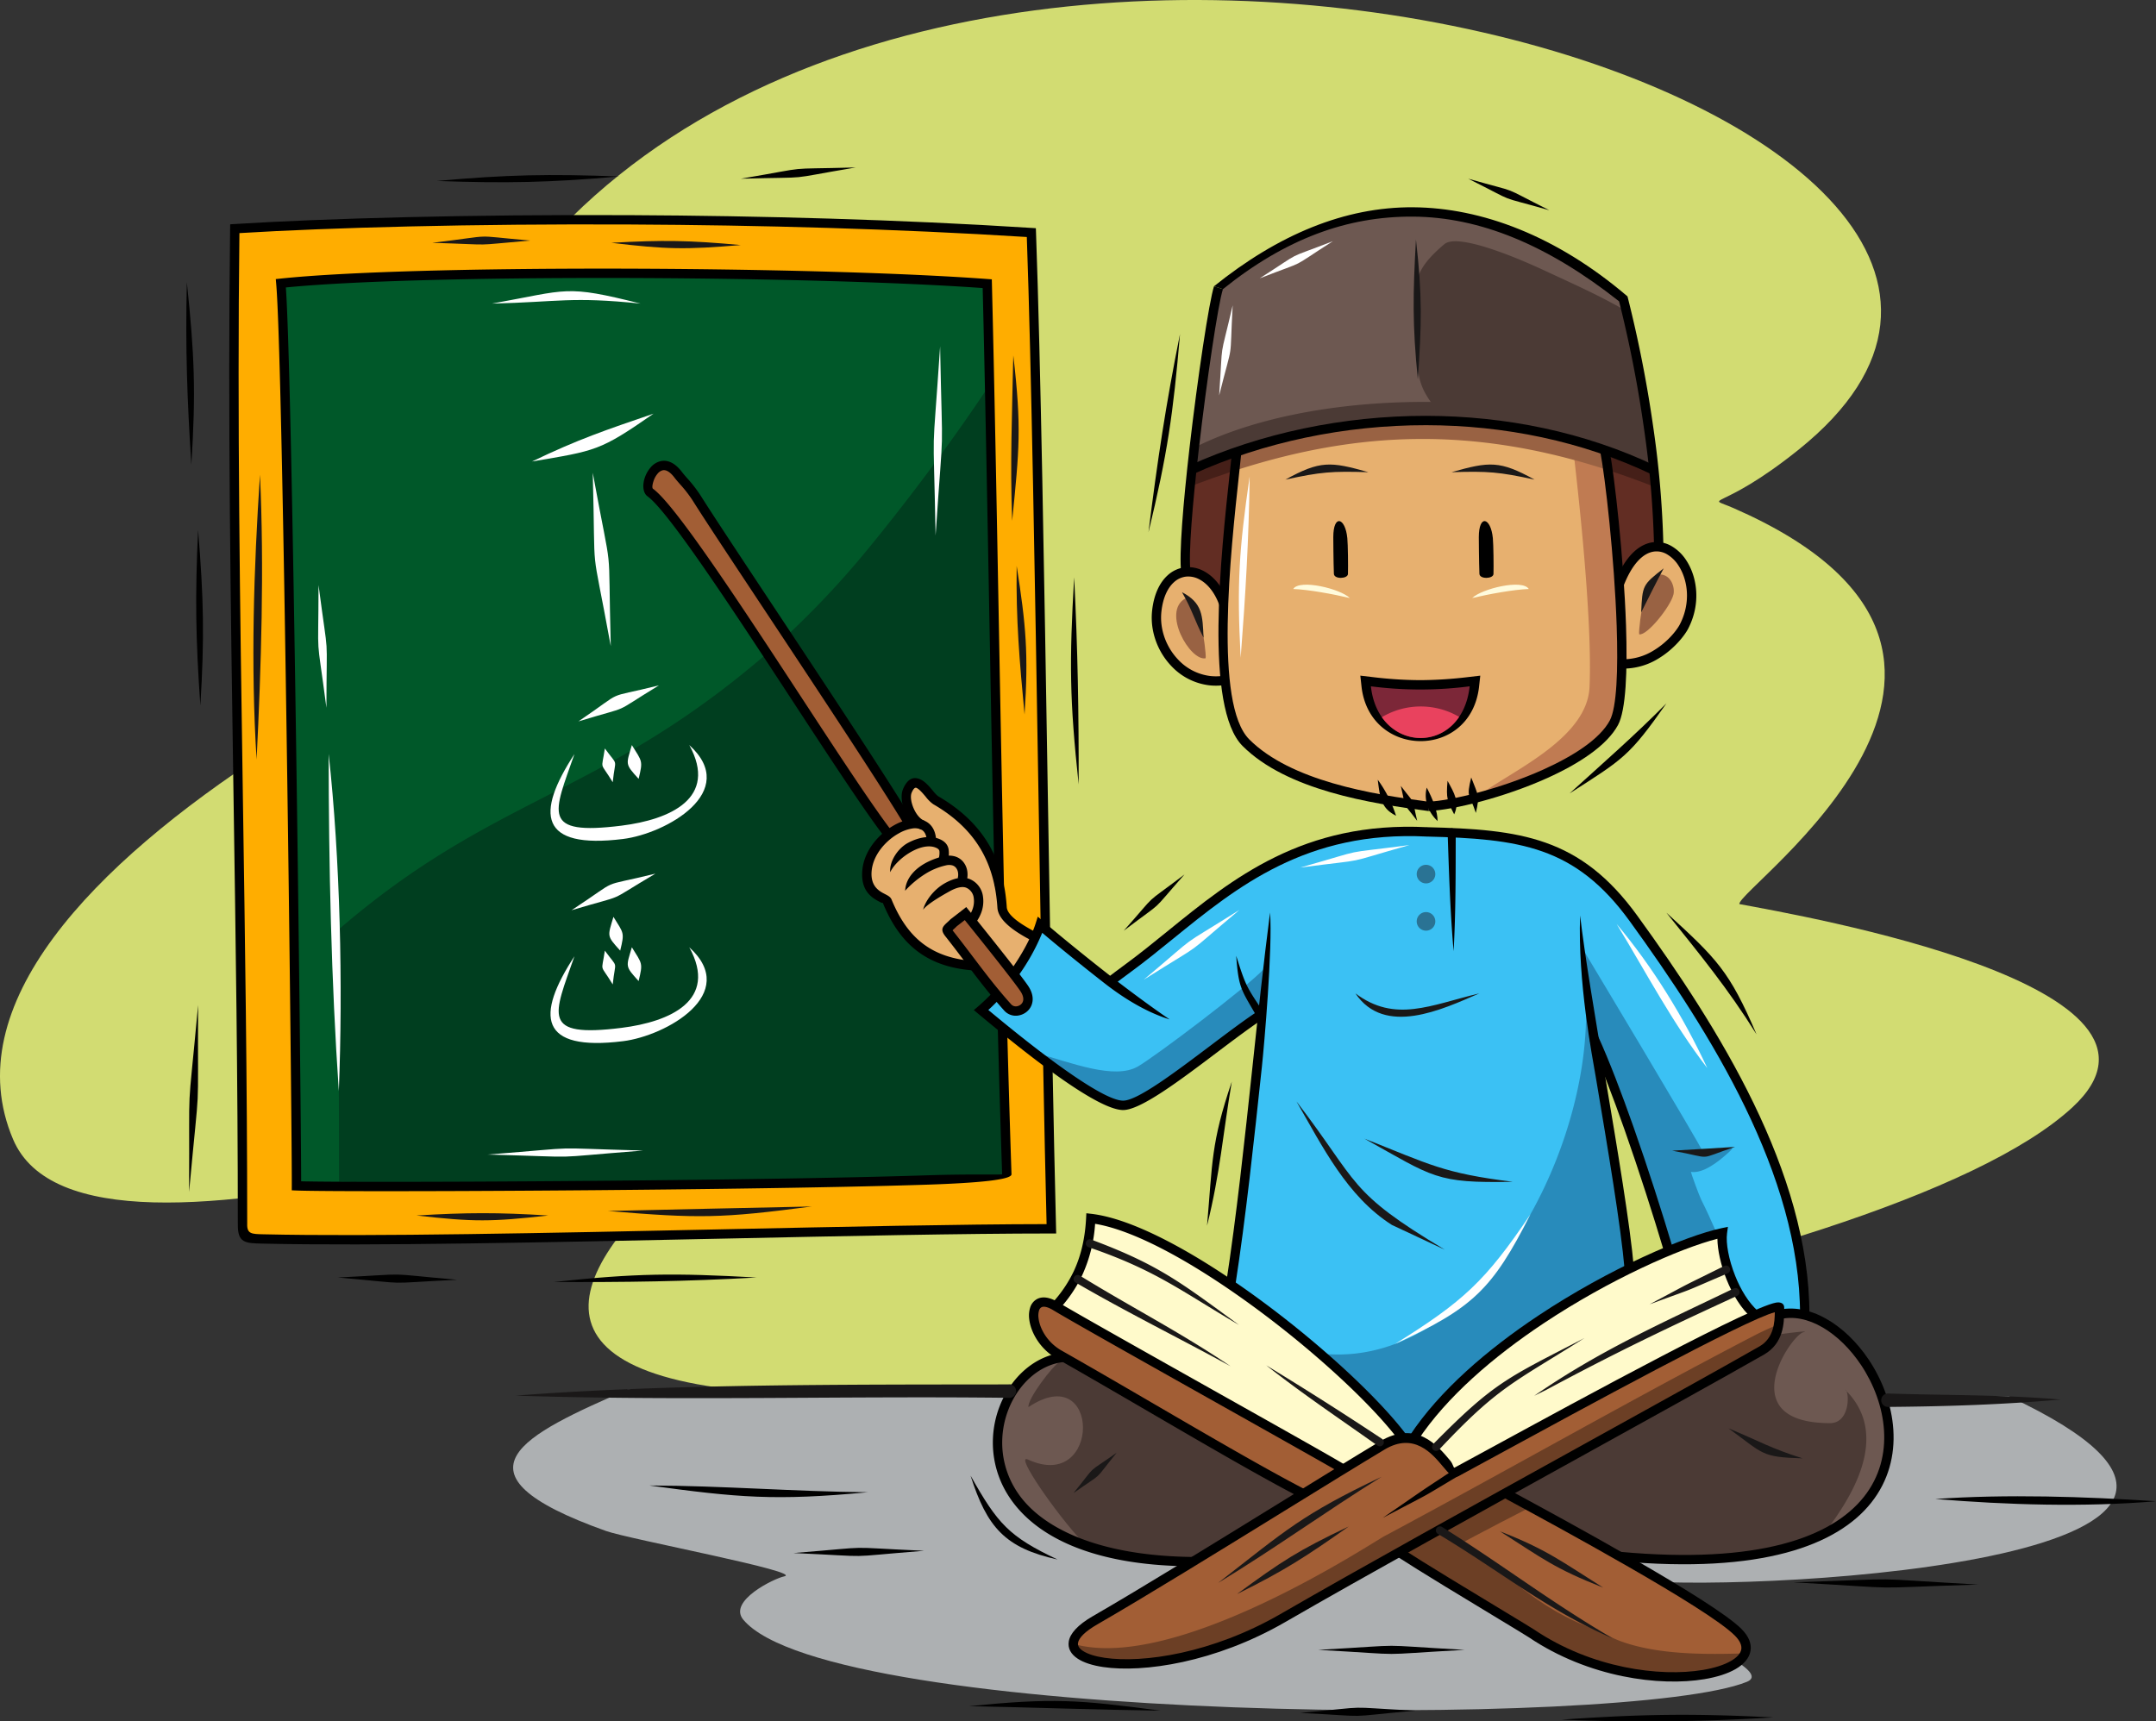 <svg xmlns="http://www.w3.org/2000/svg" width="1182.496" height="944.329" viewBox="0 0 1182.496 944.329"><rect x="0" y="0" width="1182.496" height="944.329" fill="#333333" stroke="none"/><g id="Advanced_Tajweed_Rules" data-name="Advanced Tajweed Rules" transform="translate(-157.225 26.587)"><path id="Path_10676" data-name="Path 10676" d="M1138.009,411.541l-757.125-3.983c-57.241,24.906-102.163,45.822-12.4,77.8,12.7,4.527,109.174,22.579,97.687,24.917-5.345,1.087-30.939,13.451-22.41,23.714,47.325,56.949,486.677,59.956,550.452,34.127,25.524-10.339-143.5-62.582-60.33-55.477,71.775,6.131,393.713-12.18,204.127-101.1Z" transform="translate(121.106 327.916)" fill="#adb0b2" fill-rule="evenodd"></path><path id="Path_10677" data-name="Path 10677" d="M446.887,118.785c-91.54,112.059,156.987,118.765,206.876,134.246,0,.823-75.126,7.027-82.933,9.035-106.586,27.407-468.906,189.462-406.413,336.4,40.66,95.594,375.351-37.244,452.079-34.8,17.883.569-10.6-3.858-55.549,29.008-82.705,60.471-130.99,129.632,1.411,143.281,150.039,15.468,627.863-59.551,731.441-155,72.64-66.937-148.561-105.21-182.595-111.591-1.136-8.706,182.037-136.179-3.107-217.18-16.928-7.407-7.962,2.886,35.645-32.115C1369.559,38.813,687.3-175.52,446.887,118.785Z" transform="translate(0 0)" fill="#d2dc72" fill-rule="evenodd"></path><path id="Path_10678" data-name="Path 10678" d="M547.921,160.377a31.585,31.585,0,0,1,4.65,8.44l.04.109-.005.118c-.244,6.942-.346,13.8-.248,20.42s.393,13,.939,18.98l.053.586-.585.049q-1.377.113-2.766.1c-.932-.01-1.845-.067-2.737-.163a28.058,28.058,0,0,1-9.624-2.877,31.184,31.184,0,0,1-8.347-6.209,34.646,34.646,0,0,1-9.175-18.266,32.844,32.844,0,0,1-.418-4.343,31.2,31.2,0,0,1,.172-4.3,34.068,34.068,0,0,1,2.382-9.642,19.215,19.215,0,0,1,4.671-6.819,13.321,13.321,0,0,1,3.309-2.206,11.7,11.7,0,0,1,3.686-1.03,12.307,12.307,0,0,1,3.849.205,14.532,14.532,0,0,1,3.814,1.4,20.293,20.293,0,0,1,6.339,5.454Z" transform="translate(273.772 135.833)" fill="#e7b06f" fill-rule="evenodd"></path><path id="Path_10679" data-name="Path 10679" d="M538.987,177.605c.506,1.227,2.35,14.337,1.88,15.7-8.5,1.759-24.237-25.607-11.071-32.83,2.616-1.436,7.7,13.507,9.191,17.134Z" transform="translate(277.59 141.215)" fill="#996243" fill-rule="evenodd"></path><path id="Path_10680" data-name="Path 10680" d="M671.77,151.256c2.952-3.351,6.049-5.143,9.059-5.678a11.163,11.163,0,0,1,3.976.014,12.7,12.7,0,0,1,3.885,1.422,16.954,16.954,0,0,1,3.612,2.745,22.369,22.369,0,0,1,3.11,3.87,30.812,30.812,0,0,1,4.629,15.9,32.177,32.177,0,0,1-10.1,24.669,44.665,44.665,0,0,1-8.418,6.619,36.078,36.078,0,0,1-7.5,3.449,30.4,30.4,0,0,1-7.683,1.446l-.62.035.005-.618c.021-2.847.007-5.791-.037-8.806-.046-3.117-.126-6.324-.235-9.591-.119-3.535-.274-7.158-.456-10.827-.19-3.8-.414-7.662-.665-11.548l-.009-.126.051-.125a44.027,44.027,0,0,1,7.4-12.851Z" transform="translate(383.016 129.909)" fill="#e7b06f" fill-rule="evenodd"></path><path id="Path_10681" data-name="Path 10681" d="M671.326,170.105c-.506,1.227-2.35,14.337-1.88,15.7,4.3.89,17.249-15.34,18.784-21.845.886-3.76-1.139-10.762-7.372-11.027-2.982-.126-8.038,13.549-9.531,17.176Z" transform="translate(386.831 135.591)" fill="#996243" fill-rule="evenodd"></path><path id="Path_10682" data-name="Path 10682" d="M548.789,153.426c-1,10.7-1.924,22.068-2.531,33.437l-.09,1.676-.969-1.371a27.926,27.926,0,0,0-4-4.566,22.388,22.388,0,0,0-4.571-3.249,18.832,18.832,0,0,0-3.6-1.466,16.908,16.908,0,0,0-3.683-.637l-.518-.03-.03-.52a179.49,179.49,0,0,1,.483-19.637c.6-9.258,1.611-20.406,2.865-32.275l.035-.333.307-.137q4.724-2.1,9.531-4.034t9.768-3.72l.874-.314-.83,7.678c-.95,8.752-2.045,18.843-3.046,29.5Z" transform="translate(280.573 107.888)" fill="#622d23" fill-rule="evenodd"></path><path id="Path_10683" data-name="Path 10683" d="M530.262,131.579q.337-3.347.7-6.79l.035-.333.307-.137q4.724-2.1,9.531-4.034t9.768-3.72l.874-.314-.83,7.678-.049.455q-10.1,3.318-20.335,7.2Z" transform="translate(281.761 107.888)" fill="#451f18" fill-rule="evenodd"></path><path id="Path_10684" data-name="Path 10684" d="M598.166,110.1a321.426,321.426,0,0,1,51.822-4.141,309.691,309.691,0,0,1,49.228,3.969,285.207,285.207,0,0,1,46.611,11.617l.323.111.061.337c1.576,8.756,3.73,25.749,5.547,45.268,1.471,15.812,2.721,33.288,3.261,49.384a338.234,338.234,0,0,1-.26,34.078c-.6,8.3-1.747,14.69-3.59,18.111-2.6,4.831-7.192,9.463-13.058,13.793a131.126,131.126,0,0,1-23.6,13.33,240.157,240.157,0,0,1-33.153,11.924c-12.033,3.372-22.907,5.419-30.086,5.789l-.105-.005c-7.8-1.022-16.44-2.247-25.376-3.87a269.586,269.586,0,0,1-27.125-6.258,150.024,150.024,0,0,1-25.452-9.753A80.007,80.007,0,0,1,552.5,279.31c-19.479-19.479-10.563-101.685-5.629-147.164,0-2.68.732-6.742,1.027-9.566l.354-.119A311.037,311.037,0,0,1,598.166,110.1Z" transform="translate(289.484 100.118)" fill="#e7b06f" fill-rule="evenodd"></path><path id="Path_10685" data-name="Path 10685" d="M669.45,111.223c7.506,1.9,8.762,3.946,16.082,6.465,2.688,14.794,4.215,30.634,5.608,45.6,1.471,15.812,2.721,33.288,3.261,49.384a338.234,338.234,0,0,1-.26,34.078c-.6,8.3-1.747,14.69-3.59,18.111-7.934,14.722-50.572,37.223-69.811,39.047,18.292-12.895,56.969-30.342,58.19-57.681,1.913-42.823-8.88-129.461-9.482-135.008Z" transform="translate(350.101 104.09)" fill="#c07b52" fill-rule="evenodd"></path><path id="Path_10686" data-name="Path 10686" d="M595.4,110.1a321.427,321.427,0,0,1,51.822-4.141,309.691,309.691,0,0,1,49.228,3.969,285.207,285.207,0,0,1,46.611,11.617l.323.111.061.337c.414,2.3.871,5.18,1.348,8.52-72.552-23.181-134.712-20.63-200.645.33.165-2.58.73-5.87.981-8.268l.354-.119A311.039,311.039,0,0,1,595.4,110.1Z" transform="translate(292.25 100.118)" fill="#996243" fill-rule="evenodd"></path><path id="Path_10687" data-name="Path 10687" d="M441.644,226.5a8.688,8.688,0,0,1,.226-3.927l.137-.393h.025a7.1,7.1,0,0,1,1.531-2.4,1.6,1.6,0,0,1,1.82-.376c1.646.721,3.572,3,5.271,5,.742.876,1.448,1.71,2.117,2.4a9.308,9.308,0,0,0,1.929,1.608,80.6,80.6,0,0,1,15.8,11.764,62.239,62.239,0,0,1,10.665,13.588A63.591,63.591,0,0,1,487.454,269a83.9,83.9,0,0,1,2.67,16.665c.235,3.618,2.937,6.956,6.344,9.809a66.9,66.9,0,0,0,10.8,7.009l.484.263-.239.5c-1.187,2.48-2.51,4.939-3.9,7.323-1.532,2.629-3.16,5.183-4.794,7.586l-.449.66L495.4,315c-2.5-3.189-5.273-6.7-8.018-10.153-3.46-4.351-6.763-8.476-9.38-11.732l-.267-.332.235-.355c.367-.553.706-1.127,1.016-1.71.318-.6.6-1.2.841-1.782a18.635,18.635,0,0,0,1.264-4.68,16.066,16.066,0,0,0-.035-4.592,12.588,12.588,0,0,0-2.3-5.636,10.773,10.773,0,0,0-4.544-3.511c-.218-.089-.441-.172-.662-.242-.239-.077-.467-.142-.686-.195l-.527-.126.086-.532a12.171,12.171,0,0,0,.156-2.177,11.412,11.412,0,0,0-.241-2.122l-.014-.072a10.28,10.28,0,0,0-.786-2.3,9.324,9.324,0,0,0-1.306-2,8.585,8.585,0,0,0-1.947-1.682,8.874,8.874,0,0,0-2.387-1.044,9.944,9.944,0,0,0-1.476-.283,11.616,11.616,0,0,0-1.576-.07l-.67.018.079-.667a13.421,13.421,0,0,0,.105-1.848,8.161,8.161,0,0,0-.218-1.75,6.22,6.22,0,0,0-1.431-2.773,8.685,8.685,0,0,0-3.224-2.134c-.281-.116-.577-.225-.886-.327-.284-.1-.59-.186-.913-.267l-.391-.1-.047-.4a12.634,12.634,0,0,0-1.775-5.387,9.228,9.228,0,0,0-3.758-3.358l-.483-.223c-.17-.067-.405-.142-.565-.225a9.966,9.966,0,0,1-3.123-2.673,18.388,18.388,0,0,1-2.521-4.274,18.9,18.9,0,0,1-1.373-4.781Z" transform="translate(214.738 185.696)" fill="#e7b06f" fill-rule="evenodd"></path><path id="Path_10688" data-name="Path 10688" d="M539.179,113.381c2.426-16.1,4.625-28.4,5.935-32.4l.053-.163.137-.109c17.185-13.82,34.257-23.865,51.585-30.421a145.4,145.4,0,0,1,53.142-9.5c18.236.126,36.677,3.964,55.508,11.68,18.808,7.706,38.011,19.289,57.788,34.92l.158.125.047.188c2.545,10,5.131,21.431,7.544,33.744,2.194,11.192,4.248,23.114,6,35.359q.685,4.774,1.327,9.774.621,4.855,1.157,9.595l.114,1.018-.934-.427a277.665,277.665,0,0,0-58.252-19,310.716,310.716,0,0,0-63.309-6.524,325.463,325.463,0,0,0-64.622,6.4A305.1,305.1,0,0,0,531.879,176.5l-.92.4.883-7.848c2.222-19.375,4.9-39.463,7.337-55.67Z" transform="translate(282.287 50.882)" fill="#6d5851" fill-rule="evenodd"></path><path id="Path_10689" data-name="Path 10689" d="M712.7,85.755c2.206,8.973,4.422,18.963,6.51,29.612,2.194,11.192,4.248,23.114,6,35.359q.685,4.774,1.327,9.774.621,4.855,1.157,9.595l.114,1.018-.934-.427a277.667,277.667,0,0,0-58.252-19,308.949,308.949,0,0,0-54.418-6.389c-11.606-14.529-14.46-18.949-13.616-40.327,1.141-28.963-8.238-35.238,14.662-54.56,8.1-6.835,45.952,10.284,54.508,14.257C689,73.6,699.444,78.27,712.7,85.755Z" transform="translate(334.156 56.955)" fill="#4b3a35" fill-rule="evenodd"></path><path id="Path_10690" data-name="Path 10690" d="M778.563,123.79q.534,4.239,1,8.385l.114,1.018-.934-.427a277.664,277.664,0,0,0-58.252-19,310.716,310.716,0,0,0-63.309-6.524,325.463,325.463,0,0,0-64.622,6.4,305.1,305.1,0,0,0-60.685,18.864l-.92.4.883-7.848.23-2.01c70.288-34.055,190.917-30.183,246.492.741Z" transform="translate(282.287 94.874)" fill="#4b3a35" fill-rule="evenodd"></path><path id="Path_10691" data-name="Path 10691" d="M457.061,264.243l4.831-3.741.36.444c2.572,3.186,6.579,8.173,10.837,13.518,3.063,3.848,6.317,7.957,9.354,11.831,2.617,3.342,5,6.414,6.83,8.841,1.653,2.187,2.921,3.925,3.607,4.971a9.756,9.756,0,0,1,1.48,3.375,4.914,4.914,0,0,1-.263,3.028,4.268,4.268,0,0,1-.553.906,4.5,4.5,0,0,1-.765.753,4.97,4.97,0,0,1-.925.567,4.92,4.92,0,0,1-1.029.355,4.5,4.5,0,0,1-2.178-.033,3.66,3.66,0,0,1-1.769-1.083c-3.978-4.423-7.632-8.836-11.144-13.268-3.555-4.485-6.877-8.875-10.237-13.318-1.731-2.287-3.474-4.59-5.175-6.811-1.806-2.357-3.669-4.759-5.631-7.235-.263-.332-.153-.671.221-1.057.167-.174.393-.381.671-.632l.683-.628c.225-.212.467-.449.734-.725l.063-.058Z" transform="translate(224.57 216.842)" fill="#a25e35" fill-rule="evenodd"></path><path id="Path_10692" data-name="Path 10692" d="M423.7,197.549c27.536,41.564,60.815,91.8,75.212,115.451l.37.607-.669.242c-.716.26-1.432.553-2.136.876s-1.42.683-2.136,1.08c-.441.242-.883.5-1.325.771s-.864.544-1.3.839l-.458.311-.333-.442C480.2,303.055,461.79,274.93,442.051,244.77l-.039-.06c-16.247-24.824-33.391-51.018-47.962-72.045s-26.625-36.977-32.719-41.382a2.315,2.315,0,0,1-.563-2.141,13.623,13.623,0,0,1,.765-3.128l.037-.105a13.2,13.2,0,0,1,.994-2.112,10.9,10.9,0,0,1,1.3-1.787,7.25,7.25,0,0,1,1.466-1.264,4.592,4.592,0,0,1,1.583-.658,4.763,4.763,0,0,1,3.5.834,14.142,14.142,0,0,1,3.526,3.469c.823,1.09,1.862,2.275,3.01,3.584l.019.023c1.065,1.215,2.233,2.545,3.423,4.037a56.288,56.288,0,0,1,3.66,5.134c6.351,10.111,21.729,33.323,39.521,60.181l.132.2Z" transform="translate(153.72 110.733)" fill="#a25e35" fill-rule="evenodd"></path><path id="Path_10693" data-name="Path 10693" d="M631.472,152.9c.6,30.183,1.18,61.511,1.771,93.414.395,21.425.8,43.112,1.213,64.889.416,21.761.846,43.623,1.3,65.431l.056,2.73-1.164-2.47q-.582-1.232-1.2-2.412t-1.306-2.371a66.16,66.16,0,0,0-11.259-14.374,84.332,84.332,0,0,0-16.658-12.422,6.83,6.83,0,0,1-1.339-1.218c-.5-.548-1.069-1.218-1.662-1.919-1-1.183-2.071-2.447-3.2-3.539a12.432,12.432,0,0,0-3.519-2.54,5.3,5.3,0,0,0-4.534-.188c-1.464.7-2.847,2.289-4.085,5.115l-.125.291-.1.3a10.718,10.718,0,0,0-.528,3.247,17.793,17.793,0,0,0,.391,3.942l.656,3.177-1.722-2.754c-8.031-12.847-19.512-30.539-32.119-49.749-12.687-19.331-26.37-39.988-38.864-58.847l-.1-.153c-17.8-26.867-33.179-50.083-39.445-60.062a72.769,72.769,0,0,0-7.453-9.665c-.553-.632-1.074-1.225-1.506-1.736-.479-.563-.929-1.113-1.341-1.657a16.822,16.822,0,0,0-5.42-4.92,8.287,8.287,0,0,0-5.541-.89,8.442,8.442,0,0,0-2.74,1.073,11.084,11.084,0,0,0-2.5,2.094,14.752,14.752,0,0,0-1.729,2.375,17.234,17.234,0,0,0-1.336,2.821,13.236,13.236,0,0,0-.82,6.089,5.464,5.464,0,0,0,1.994,3.862c5.817,4.2,17.683,20,32.129,40.909S509.1,267.649,525.2,292.248l.005.007c19.777,30.216,38.222,58.4,49.122,72.844l.323.427-.4.356a35.378,35.378,0,0,0-7.421,9.224,26.526,26.526,0,0,0-3.251,10.184c-1.123,11.666,5.643,15.155,9.688,17.239a2.076,2.076,0,0,0,.737.225c.4.054.644.086.825.525a76.177,76.177,0,0,0,7.878,14.727,50.469,50.469,0,0,0,10.474,11.118,47.731,47.731,0,0,0,13.065,7.128,64.8,64.8,0,0,0,16.591,3.476l.258.023.158.207c1.729,2.273,3.451,4.518,5.169,6.712,1.738,2.22,3.514,4.448,5.359,6.691l.33.4-.363.374c-1.476,1.522-2.965,2.947-4.49,4.334-1.346,1.225-2.749,2.443-4.216,3.686l6.037,5.02c2.313,1.915,4.529,3.739,6.6,5.429l.209.17.537,19.809q.274,9.739.558,19.4.3,10.147.62,20.284.313,9.99.646,19.888l0,.1-.033.1c-.205.613-3.326.606-8.952.591-7.118-.016-18.452-.046-32.814.427-12.844.423-27.959.809-44.567,1.157-18.013.377-37.788.709-58.334,1-46.818.655-97.65,1.085-140.8,1.288-48.148.226-86.742.172-99.56-.158l-.567-.014v-.567c-.018-16.3-.62-77.476-1.559-151.6-.706-55.736-1.6-118.8-2.586-175.605-.714-41.248-1.476-79.21-2.242-108.7-.671-25.789-1.348-45.087-2-54.415l-.039-.56.564-.056c17.578-1.731,42.479-3.01,71.543-3.865,31.462-.927,67.818-1.36,105.059-1.338,39.031.025,79.038.548,115.4,1.525,34.766.934,66.2,2.282,90.271,4l.528.039.012.53c.674,27.5,1.3,56.626,1.9,86.848Z" transform="translate(67.199 65.367)" fill="#005829" fill-rule="evenodd"></path><path id="Path_10694" data-name="Path 10694" d="M618.984,126.158c.6,30.183,1.18,61.511,1.771,93.414.395,21.425.8,43.112,1.213,64.889.416,21.761.846,43.623,1.3,65.431l.056,2.73-1.164-2.47q-.582-1.232-1.2-2.412t-1.306-2.371A66.16,66.16,0,0,0,608.4,330.994a84.332,84.332,0,0,0-16.658-12.422,6.83,6.83,0,0,1-1.339-1.218c-.5-.548-1.069-1.218-1.662-1.919-1-1.183-2.071-2.447-3.2-3.539a12.432,12.432,0,0,0-3.519-2.54,5.3,5.3,0,0,0-4.534-.188c-1.464.7-2.847,2.289-4.085,5.115l-.125.291-.1.3a10.718,10.718,0,0,0-.528,3.247,17.793,17.793,0,0,0,.391,3.942l.656,3.177-1.722-2.754c-8.031-12.847-19.512-30.539-32.119-49.749-9.473-14.434-19.5-29.607-29.175-44.218a490.858,490.858,0,0,0,44.151-47.573c21.083-25.791,43.049-55.075,63.525-85.591q.319,15.182.63,30.8ZM496.7,241.071c5.354,8.141,10.734,16.361,16.019,24.436l.005.007c19.777,30.216,38.222,58.4,49.122,72.844l.323.427-.4.356a35.378,35.378,0,0,0-7.421,9.224,26.526,26.526,0,0,0-3.251,10.184c-1.123,11.666,5.643,15.155,9.688,17.239a2.076,2.076,0,0,0,.737.225c.4.054.644.086.825.525a76.177,76.177,0,0,0,7.878,14.727A50.469,50.469,0,0,0,580.7,402.383a47.731,47.731,0,0,0,13.065,7.128,64.8,64.8,0,0,0,16.591,3.476l.258.023.158.207c1.729,2.273,3.451,4.518,5.169,6.712,1.738,2.22,3.514,4.448,5.359,6.691l.33.4-.363.374c-1.476,1.522-2.965,2.947-4.49,4.334-1.346,1.225-2.749,2.443-4.216,3.686l6.037,5.02c2.313,1.915,4.529,3.739,6.6,5.429l.209.17.537,19.809q.274,9.739.558,19.4.3,10.147.62,20.284.313,9.99.646,19.888l0,.1-.033.1c-.205.613-3.326.606-8.952.591-7.118-.016-18.452-.046-32.814.427-12.844.423-27.959.809-44.567,1.157-18.013.377-37.788.709-58.334,1-46.818.655-97.65,1.085-140.8,1.288-33.179.156-45.607.386-78.757-.5-.089-43.3-.177-89.768-.774-137.89,85.809-74.222,143.392-73.074,233.969-150.623Z" transform="translate(79.688 92.108)" fill="#003e1f" fill-rule="evenodd"></path><path id="Path_10695" data-name="Path 10695" d="M668.342,186.369c1.034,52.419,1.987,110.207,2.935,167.775q.6,36.006,1.2,72.013l-1.838-1.59-.913,2.877c-.2.628-.423,1.292-.672,1.985-.242.674-.5,1.355-.774,2.041l-.242.611-.576-.314a69.5,69.5,0,0,1-9.214-5.822c-2.993-2.34-5.319-4.95-5.487-7.548q-.2-3.107-.578-6.1t-.96-5.949l-.009-.1c-.528-24.618-1.023-49.365-1.5-74.009-.474-24.629-.928-49.149-1.374-73.333-.6-32.361-1.188-64.13-1.8-94.789-.609-30.621-1.243-60.09-1.929-87.839l-.044-1.8-1.8-.133c-23.964-1.771-55.635-3.16-90.8-4.121-36.916-1.009-77.7-1.552-117.476-1.575-38.231-.023-75.545.434-107.624,1.411-29.519.9-54.6,2.242-71.875,4.058l-1.945.205.172,1.94c.674,7.529,1.376,26.344,2.075,52.466.8,29.977,1.6,69.607,2.35,112.874,1.011,58.477,1.933,123.588,2.647,180.511.96,76.365,1.55,137.994,1.494,149.105l-.009,1.91,1.913.081c9.191.384,47.472.474,96.7.261,44.316-.193,97.509-.63,146.341-1.315,20.588-.29,40.4-.623,58.448-1,16.6-.346,31.7-.732,44.532-1.155,14.632-.481,26.479-1.192,34.506-2.175,7.134-.872,11.109-1.841,11.13-2.91V564.8q-.332-9.995-.65-20.007-.316-10.092-.62-20.265l-.5-17.286-.507-18.527.979.79q4.866,3.92,9.731,7.715t9.87,7.523l.228.17.47,23.986.467,22.442q.229,10.716.465,20.95.234,10.2.479,19.909l.014.6h-.6c-23.425.026-51.387.384-81.877.916s-63.5,1.234-97.044,1.95c-46.772,1-94.566,2.015-138.11,2.614s-82.81.781-112.528.1l-.258-.007c-3.156-.07-5.4-.123-6.911-.878-1.627-.811-2.349-2.313-2.3-5.248l.009-.1c0-76.913-1.185-155.444-2.364-233.82l-.007-.358c-1.567-104.188-3.133-208.106-1.9-309.406l.007-.541.541-.033c26.21-1.592,59.979-2.928,98.6-3.777,35.259-.779,74.557-1.153,115.826-.951,36.695.181,74.961.816,113.348,2.027,34.994,1.1,70.083,2.687,104.164,4.838l.527.033.018.528c1.273,36.152,2.387,83.24,3.421,135.682Z" transform="translate(56.064 52.716)" fill="#ffad00" fill-rule="evenodd"></path><path id="Path_10696" data-name="Path 10696" d="M490.2,298.856a95.53,95.53,0,0,0,5.241-11.046l.3-.762.62.528c4.3,3.648,9.739,8.146,15.693,12.97,5.74,4.65,11.963,9.61,18.111,14.415a149.821,149.821,0,0,0,14.5,10.1,102.75,102.75,0,0,0,17.353,8.545c-2.763-1.919-6.021-4.239-9.505-6.776-4.945-3.6-10.344-7.623-15.457-11.546l-.609-.465q2.562-1.941,5.134-3.856l2.54-1.871c3.937-2.88,7.825-5.879,11.7-8.949,3.853-3.051,7.783-6.242,11.75-9.463,17.513-14.218,35.789-29.045,57.957-39.918,22.189-10.883,48.252-17.79,81.289-16.135,12.68.311,24.148.79,34.666,1.978a130.487,130.487,0,0,1,29.117,6.279,86.983,86.983,0,0,1,25.059,13.788c7.913,6.217,15.491,14.241,23.01,24.611,11.034,15.215,22.408,31.536,33.265,48.677a543.945,543.945,0,0,1,30.118,53.521,339.051,339.051,0,0,1,21.322,54.859,219.677,219.677,0,0,1,8.808,56.2l.012.69-.681-.107a32.646,32.646,0,0,0-4.313-.391,30.353,30.353,0,0,0-4.2.19l-.669.077.033-1.037a2.433,2.433,0,0,0-.586-1.92,3.092,3.092,0,0,0-2.078-.7h-.025a14.268,14.268,0,0,0-4.188.955c-2.006.671-4.558,1.675-7.569,2.963l-.355.151-.277-.268a43,43,0,0,1-6.4-8.046,66.364,66.364,0,0,1-5.331-10.583,72.677,72.677,0,0,1-3.863-12.966,35.112,35.112,0,0,1-.69-10.709l.377-2.793-2.754.585a118.99,118.99,0,0,0-12.133,3.391c-4.531,1.494-9.577,3.354-15.01,5.554l-.593.24-.184-.614c-3.063-10.205-6.572-21.448-10.314-32.961-3.417-10.509-7.035-21.252-10.7-31.647-3.4-9.656-6.837-19.01-10.183-27.6-3.07-7.876-6.072-15.126-8.91-21.39l-.03-.068-.012-.076c-2.156-12.919-4.2-25.373-5.938-36.688-1.229-7.971-2.314-15.417-3.2-22.119-.026,30.607,5.543,62.242,8.031,76.368.283,1.6.525,2.979.735,4.229,3.279,19.472,6.6,39.175,9.407,57.193,2.794,17.941,5.059,34.062,6.216,46.31l.037.4-.358.177c-7.816,3.881-15.945,8.217-24.155,12.951-7.616,4.394-15.329,9.145-22.951,14.216a327.158,327.158,0,0,0-40.978,31.885,190.833,190.833,0,0,0-28.555,32.568l-.2.295-.353-.042c-.534-.067-1.067-.112-1.6-.135s-1.092-.025-1.65-.005l-.3.011-.184-.239c-8.527-11.1-21.69-24.713-37.279-38.742a553.564,553.564,0,0,0-50.706-40.427l-2.4-1.676-2.691-1.857.054-.358c5.661-37.132,10-77.78,14.3-118.129l0-.009c.813-7.629,2.909-30.964,4.035-52.193.5-9.435.811-18.452.732-25.484q-1.214,9.676-2.377,19.654-1.585,13.565-3.067,27.206l-.032.276-.228.151c-7.5,4.915-16.747,11.889-26.275,19.075l-.037.026c-9.7,7.321-19.714,14.873-28.308,20.611-8.655,5.78-15.88,9.71-19.939,9.71-3.437,0-8.806-2.292-15.2-5.965a249.307,249.307,0,0,1-21.231-14.1c-7.044-5.115-14.2-10.643-20.75-15.857-6.519-5.185-12.475-10.09-17.135-13.965l-.518-.432.5-.449q1.182-1.066,2.307-2.148t2.234-2.226l.446-.458.414.486q1.04,1.222,2.068,2.392.99,1.132,2.129,2.4a7.587,7.587,0,0,0,3.474,2.208,8.474,8.474,0,0,0,4.3.121,9.028,9.028,0,0,0,3.509-1.652,8.64,8.64,0,0,0,1.464-1.446,8.081,8.081,0,0,0,1.05-1.72,8.683,8.683,0,0,0,.646-4.873,13.3,13.3,0,0,0-2.157-5.34c-.409-.621-1.025-1.494-1.806-2.557-.851-1.159-1.889-2.536-3.06-4.071l-.258-.337.244-.349a128.782,128.782,0,0,0,7.174-11.488Z" transform="translate(232.866 197.114)" fill="#3bc1f4" fill-rule="evenodd"></path><path id="Path_10697" data-name="Path 10697" d="M712.144,276.553c2.658,37.26,11.573,78.912,17.36,116.049,2.794,17.941,5.059,34.062,6.216,46.31l.037.4-.358.177c-7.816,3.881-15.945,8.217-24.155,12.951-7.616,4.394-15.329,9.145-22.951,14.216a327.152,327.152,0,0,0-40.978,31.885A191.1,191.1,0,0,0,618.56,531.4a23.671,23.671,0,0,0-3.9-.172c-10.727-13.972-24.39-27.214-37.464-38.98q-2.767-2.491-5.633-4.994c91.029,6.869,154.979-130.511,140.576-210.7Z" transform="translate(312.96 228.966)" fill="#288bbb" fill-rule="evenodd"></path><path id="Path_10698" data-name="Path 10698" d="M606.49,276.1q-1.356,11.748-2.637,23.505c-18.929,12.428-36.038,27.3-54.848,39.863-8.655,5.78-15.88,9.71-19.939,9.71-3.437,0-8.806-2.292-15.2-5.965-4.88-2.8-27.673-17.065-33.376-21.071,20.664,5.819,43.865,15.092,56.69,7.688,9.523-5.5,60.116-43.632,69.314-53.732Z" transform="translate(244.165 228.62)" fill="#288bbb" fill-rule="evenodd"></path><path id="Path_10699" data-name="Path 10699" d="M724.415,425.4c-2.651.678-5.6,1.552-8.82,2.61-4.531,1.494-9.577,3.354-15.01,5.554l-.593.24-.184-.614c-3.063-10.205-6.572-21.448-10.314-32.961-3.417-10.509-7.035-21.252-10.7-31.647-3.4-9.656-6.837-19.01-10.183-27.6-3.07-7.876-6.072-15.126-8.91-21.39l-.03-.068-.012-.076c-2.156-12.919-4.2-25.373-5.938-36.688q-.735-4.768-1.4-9.27c-.035-1.71-.018-3.275.06-4.659l-.32,2.877c.019.011,65.142,108.559,65.142,110.078,11.422,0,20.381-4.832,14.441.6-5.742,5.25-14.058,11.773-20.774,10.772,0,.593,4.559,13.081,5.619,15.189,2.879,5.722,5.478,11.4,7.92,17.051Z" transform="translate(373.762 223.135)" fill="#288bbb" fill-rule="evenodd"></path><path id="Path_10700" data-name="Path 10700" d="M453.187,261.239a49.471,49.471,0,0,1,5.724-4.144,40.8,40.8,0,0,1,5.8-2.988,33.485,33.485,0,0,1,5.829-1.826,9.522,9.522,0,0,1,1.915-.216,6.269,6.269,0,0,1,1.7.211,4.787,4.787,0,0,1,1.3.565,4.723,4.723,0,0,1,1.062.916,5.354,5.354,0,0,1,.765,1.192,6.488,6.488,0,0,1,.472,1.417,7.785,7.785,0,0,1,.154,1.848,8.182,8.182,0,0,1-.284,1.864l-.1.351-.355.068a18.93,18.93,0,0,0-3.2.932,28.043,28.043,0,0,0-3.447,1.62,26.533,26.533,0,0,0-7.476,6.259,24.793,24.793,0,0,0-3.521,5.55,42.658,42.658,0,0,1,4.274-3.168c2.735-1.815,5.894-3.648,8.636-5.159a19.766,19.766,0,0,1,5.343-2.131,7.191,7.191,0,0,1,4.221.211,6.824,6.824,0,0,1,2.956,2.329,8.664,8.664,0,0,1,1.485,3.756,12.133,12.133,0,0,1,.012,3.532,14.784,14.784,0,0,1-.992,3.625c-.09.216-.19.442-.3.671-.088.2-.2.418-.326.66l-.411.785-2.775-3.426-1.536,1.213c-.637.5-3.211,2.493-4.924,3.818l-1.71,1.323-.1.1c-.427.451-.9.878-1.32,1.266l-.021.019c-1.292,1.176-2.349,2.14-2.689,3.175-.326.99-.012,2.171,1.362,3.907,1.689,2.131,3.353,4.278,4.994,6.419,1.741,2.273,3.386,4.443,5.01,6.588l.865,1.144-1.417-.216a55.419,55.419,0,0,1-12.593-3.381,43.134,43.134,0,0,1-10.2-5.845,46.678,46.678,0,0,1-9.753-10.4,72.433,72.433,0,0,1-7.357-13.813,3.544,3.544,0,0,0-1.229-1.508,16.186,16.186,0,0,0-2.184-1.262,15.169,15.169,0,0,1-5.252-3.9c-1.62-2.026-2.737-4.964-2.3-9.444a24.009,24.009,0,0,1,4.694-11.71,33.112,33.112,0,0,1,10.551-9.3,26.556,26.556,0,0,1,3.7-1.7,18.662,18.662,0,0,1,3.526-.936,12.6,12.6,0,0,1,2.5-.154,8.224,8.224,0,0,1,2.177.376,3.056,3.056,0,0,1,.291.128c.158.07.335.14.527.211l.067.03a5.309,5.309,0,0,1,2,1.792,7.789,7.789,0,0,1,1.115,2.768l.137.648-.665.051a21.833,21.833,0,0,0-4.708.925,29.778,29.778,0,0,0-4.936,2.05,19.3,19.3,0,0,0-7.193,6.918,16.472,16.472,0,0,0-2.4,6.488,26.565,26.565,0,0,1,3.86-4.481,34.305,34.305,0,0,1,7.571-5.394,22.883,22.883,0,0,1,7.137-2.445,11.434,11.434,0,0,1,6.031.593,5.135,5.135,0,0,1,1.573.944,2.446,2.446,0,0,1,.737,1.229,5.646,5.646,0,0,1,.072,1.776c-.053.62-.172,1.331-.312,2.089l-.063.353-.342.1c-.885.263-1.771.567-2.649.9-.9.342-1.785.718-2.654,1.12a26.009,26.009,0,0,0-9.28,6.9A15.407,15.407,0,0,0,449,265.116c1.332-1.362,2.733-2.661,4.186-3.878Z" transform="translate(205.431 195.272)" fill="#e7b06f" fill-rule="evenodd"></path><path id="Path_10701" data-name="Path 10701" d="M619.66,456.567c11.422,6.439,20.369,11.5,24.864,14.1l.846.49q-9.115,5.6-18.224,11.213l-.29-.151c-21.494-11.2-51.257-28.541-81.5-46.161l-.063-.037c-8.622-5.022-17.285-10.069-25.826-15.015-8.559-4.953-16.988-9.8-25.113-14.413a26.987,26.987,0,0,1-8.74-7.915,22.925,22.925,0,0,1-4.193-10.446,13.033,13.033,0,0,1-.053-2.321,8.1,8.1,0,0,1,.383-1.989,4.522,4.522,0,0,1,.627-1.237,2.847,2.847,0,0,1,.939-.836,4.281,4.281,0,0,1,3.072-.186,14.665,14.665,0,0,1,3.974,1.782c4.781,2.9,17.551,10.184,33.878,19.414,16.028,9.061,36.1,20.344,55.28,31.129,14.571,8.192,28.631,16.1,40.141,22.584Z" transform="translate(244.808 308.212)" fill="#a25e35" fill-rule="evenodd"></path><path id="Path_10702" data-name="Path 10702" d="M637.741,473.528c9.245-5.675,17.546-10.737,24.416-14.857,8.285-4.969,15.015-4.372,20.425-1.638,5.357,2.708,9.363,7.5,12.307,11.023.6.721,1.176,1.406,1.664,1.966.521.6,1.025,1.144,1.517,1.62l.518.5-6.2,4.106c-4.753,3.146-6.867,4.546-9.1,6.061-1.815,1.232-3.835,2.63-7.469,5.141l-6.038,4.172,6.531-3.414c4.042-2.11,6.217-3.244,8.248-4.371,2.349-1.3,4.511-2.6,9.182-5.4l8.3-4.964.089-.021a3.31,3.31,0,0,0,.416-.133,3.778,3.778,0,0,0,.442-.205c2.184-1.176,5.038-2.724,8.432-4.571l12.2-6.646c23.2-12.644,57.43-31.3,87.764-47.258,30.414-16,57.018-29.349,64.964-31.373l.734-.186-.009.757a33.4,33.4,0,0,1-1.26,9.791,16.116,16.116,0,0,1-7.5,9.487c-11.169,6.377-25.891,14.622-42.874,24.067-17.318,9.631-36.375,20.176-56.395,31.25l-.033.018c-55.81,30.876-119.084,65.88-163.437,91.489a193.47,193.47,0,0,1-49.712,20.168c-18.836,4.683-35.5,5.575-47.044,3.867a45.4,45.4,0,0,1-6.993-1.548,20.95,20.95,0,0,1-5.1-2.3,7.742,7.742,0,0,1-2.4-2.3,3.789,3.789,0,0,1-.576-2.673c.256-1.557,1.3-3.281,3.242-5.14a40.527,40.527,0,0,1,7.7-5.5l.147-.079c13.153-7.6,29.89-17.662,47.787-28.573,18.1-11.034,37.086-22.751,54.81-33.684,10.932-6.746,21.4-13.2,30.3-18.666Z" transform="translate(254.151 309.433)" fill="#a25e35" fill-rule="evenodd"></path><path id="Path_10703" data-name="Path 10703" d="M877.219,387.827a22.871,22.871,0,0,1-.581,2.228,16.116,16.116,0,0,1-7.5,9.487c-11.169,6.377-25.891,14.622-42.874,24.067-17.318,9.631-36.375,20.176-56.395,31.25l-.033.018c-55.81,30.876-119.084,65.88-163.437,91.489a193.469,193.469,0,0,1-49.712,20.168c-10.147,2.522-48.075,15.371-64.066-4.346,56.072,16.038,163.358-55.236,170.66-59.14,66.075-35.322,137.25-76.005,203.337-110.285,2.816-1.459,6.484-3.2,10.6-4.936Z" transform="translate(253.334 313.013)" fill="#6c3f25" fill-rule="evenodd"></path><path id="Path_10704" data-name="Path 10704" d="M623.82,456.415c8.91-4.955,17.9-9.946,26.863-14.915l.279-.156,1.259.683c26.57,14.39,109.772,59.449,125.047,74.731a15.128,15.128,0,0,1,3.067,4.134,6.673,6.673,0,0,1,.658,3.972,7.286,7.286,0,0,1-1.883,3.614,16.685,16.685,0,0,1-4.146,3.2,35.55,35.55,0,0,1-6.807,2.9,62.762,62.762,0,0,1-8.655,2.048c-12.84,2.154-29.872,1.719-47.85-2.587a138.9,138.9,0,0,1-45.266-19.7c-1.223-.825-7.783-4.79-16.712-10.186l-.225-.135c-7.751-4.685-17.265-10.435-26.656-16.163-9.352-5.7-18.485-11.329-25.4-15.719l-.825-.525.855-.476c8.655-4.839,17.488-9.765,26.4-14.72Z" transform="translate(331.842 353.435)" fill="#a25e35" fill-rule="evenodd"></path><path id="Path_10705" data-name="Path 10705" d="M780.176,519.339a8.889,8.889,0,0,1-1.067,1.441,16.687,16.687,0,0,1-4.146,3.2,35.565,35.565,0,0,1-6.807,2.9,62.762,62.762,0,0,1-8.655,2.048c-12.84,2.154-29.872,1.718-47.85-2.587a138.9,138.9,0,0,1-45.266-19.7c-1.223-.825-7.783-4.79-16.712-10.186l-.225-.135c-7.751-4.685-17.265-10.435-26.656-16.163-9.352-5.7-18.485-11.329-25.4-15.719l-.825-.525.855-.476q10.519-5.882,21.332-11.9l.606.328c26.972,17.265,44.346,40.85,79.463,53.762,5.749,2.115,9.879,5.18,17.5,7.72,18.662,6.224,41.329,6.676,63.858,5.993Z" transform="translate(331.842 361.133)" fill="#6c3f25" fill-rule="evenodd"></path><path id="Path_10706" data-name="Path 10706" d="M623.82,456.415c8.91-4.955,17.9-9.946,26.863-14.915l.279-.156,1.259.683c2.9,1.573,6.488,3.512,10.584,5.74-18.447,9.433-39.2,20.4-56.5,29.956-3.226-2-6.237-3.888-8.914-5.587l-.825-.525.855-.476c8.655-4.839,17.488-9.765,26.4-14.72Z" transform="translate(331.842 353.435)" fill="#6c3f25" fill-rule="evenodd"></path><path id="Path_10707" data-name="Path 10707" d="M656.2,495.989c-10.135-5.578-19.019-10.4-25.359-13.832l-.936-.507,38.2-21.139c20.292-11.229,39.6-21.912,56.216-31.153,16.944-9.424,31.713-17.7,43.1-24.2a19.57,19.57,0,0,0,8.433-9.2,28.892,28.892,0,0,0,2.229-10.183l.026-.476.47-.068c7.318-1.071,15.015,1.05,22.271,5.435,7.651,4.625,14.825,11.776,20.553,20.355a79.469,79.469,0,0,1,8.854,17.687,69.409,69.409,0,0,1,3.851,18.506,55.821,55.821,0,0,1-2.171,19.77,51.28,51.28,0,0,1-9,17.113c-9.424,11.861-25.282,21.708-49.646,27.239-21.1,4.79-48.606,6.347-83.872,3.174l-.13-.012-.107-.061c-11.383-6.489-22.809-12.849-32.974-18.445Z" transform="translate(357.021 310.845)" fill="#6d5851" fill-rule="evenodd"></path><path id="Path_10708" data-name="Path 10708" d="M656.2,492.528c-10.135-5.578-19.019-10.4-25.359-13.832l-.936-.507,38.2-21.139c20.292-11.229,39.6-21.912,56.216-31.153,16.944-9.424,31.713-17.7,43.1-24.2a19.57,19.57,0,0,0,8.433-9.2q.326-.729.593-1.469c6.649-.886,16.73-2.117,12.872-1.108-7.051,1.848-39.308,49.891,14.618,49.891,11.341,0,10.639-18,8.26-18.315,26.363,25.786,1.036,61.531-8.848,75.338a112.263,112.263,0,0,1-30.058,11.039c-21.1,4.79-48.606,6.347-83.872,3.174l-.13-.012-.107-.061c-11.383-6.489-22.809-12.849-32.974-18.445Z" transform="translate(357.021 314.307)" fill="#4b3a35" fill-rule="evenodd"></path><path id="Path_10709" data-name="Path 10709" d="M594.216,450.935c13.458,7.694,25.954,14.681,36.635,20.318l.9.476-8.513,5.252c-8.871,5.473-17.9,11.044-24.831,15.312-8.254,5.078-16.646,10.232-25.061,15.373l-.893.544.011-1.394c-24.062-.316-43.125-3.79-57.946-9.321-17.243-6.433-28.766-15.654-35.756-25.93a50.688,50.688,0,0,1-5.808-11.336,48.921,48.921,0,0,1-2.719-12.289,50.09,50.09,0,0,1,.321-11.589,50.915,50.915,0,0,1,2.982-11.281,46.227,46.227,0,0,1,12.47-18.034,33.519,33.519,0,0,1,17.869-8.252l.188-.023.168.095c15.133,8.617,31.4,18.1,47.53,27.493l.072.042c14.473,8.433,28.84,16.8,42.38,24.543Z" transform="translate(236.274 321.272)" fill="#6d5851" fill-rule="evenodd"></path><path id="Path_10710" data-name="Path 10710" d="M588.538,450.935c13.458,7.694,25.954,14.681,36.635,20.318l.9.476-8.513,5.252c-8.871,5.473-17.9,11.044-24.831,15.312-8.254,5.078-16.646,10.232-25.061,15.373l-.893.544-2.4-.7c-24.062-.316-40.713-4.485-55.535-10.016l-.412-.154c-13.133-13.9-37.164-48.134-29.337-44.522,40.174,18.547,40.158-55.5.265-28.778-.75-4.251,13.205-22.63,17.186-24.952l.133-.077c.5-.09,1.013-.165,1.524-.226l.188-.023.168.095c15.133,8.617,31.4,18.1,47.53,27.493l.072.042c14.473,8.433,28.84,16.8,42.38,24.543Z" transform="translate(241.952 321.272)" fill="#4b3a35" fill-rule="evenodd"></path><path id="Path_10711" data-name="Path 10711" d="M635.4,434.073c15.1,13.46,28,26.595,36.732,37.518l.544.681-.839.242a30.248,30.248,0,0,0-3.879,1.42,38.271,38.271,0,0,0-4.137,2.168c-2.872,1.72-5.989,3.607-9.317,5.629-3.14,1.91-6.758,4.12-10.728,6.553l-.3.184-.3-.183c-3.57-2.154-12.565-7.285-24.562-14.065-11.269-6.368-26.733-15.062-42.789-24.09-17.206-9.672-35.145-19.758-51.654-29.08-15.61-8.815-28.4-16.082-34.764-19.819l-.6-.351.446-.527a79.436,79.436,0,0,0,5.438-7.172,68.657,68.657,0,0,0,5.075-8.97,72.045,72.045,0,0,0,4.481-12.431,88.685,88.685,0,0,0,2.573-15.643l.051-.634.625.1c9.993,1.646,21.871,6.145,34.669,12.584a364.678,364.678,0,0,1,44.555,27.25A551.549,551.549,0,0,1,635.4,434.073Z" transform="translate(250.449 288.598)" fill="#fffacb" fill-rule="evenodd"></path><path id="Path_10712" data-name="Path 10712" d="M628.974,437.441a325.233,325.233,0,0,1,39.521-30.606,434.037,434.037,0,0,1,49.763-28.454c18.431-8.973,34.778-15.233,45.812-18.062l.714-.184.01.741a52.113,52.113,0,0,0,1.378,10.555,77.015,77.015,0,0,0,3.614,11.583,70.854,70.854,0,0,0,5.11,10.326,50.492,50.492,0,0,0,6.126,8.224l.551.592-.739.335c-16.224,7.355-41.557,20.418-67.657,34.267-26.249,13.932-53.019,28.524-72.245,39l-11.3,6.151c-3.546,1.929-6.674,3.625-9.319,5.05-.562.3-.909.074-1.225-.513-.1-.2-.2-.437-.319-.723a10.451,10.451,0,0,0-1.636-2.88,77.209,77.209,0,0,0-6.676-7.285,29.689,29.689,0,0,0-9.1-6l-.681-.27.416-.6a191.124,191.124,0,0,1,27.876-31.243Z" transform="translate(334.95 292.097)" fill="#fffacb" fill-rule="evenodd"></path><path id="Path_10713" data-name="Path 10713" d="M663.773,143.811c-1.211-11.09-2.456-20.572-3.511-27.056l-.16-.985.936.344q5.429,1.993,10.79,4.23,5.29,2.209,10.5,4.662l.3.14.033.326c.667,6.521,1.224,13.04,1.643,19.5.4,6.152.681,12.275.82,18.311l.012.541-.541.051-.632.072-.63.1a17.953,17.953,0,0,0-8.236,3.978,32.912,32.912,0,0,0-7.22,8.743l-.943,1.585-.14-1.838c-.874-11.536-1.934-22.77-3.021-32.7Z" transform="translate(379.831 107.524)" fill="#622d23" fill-rule="evenodd"></path><path id="Path_10714" data-name="Path 10714" d="M661.412,124.478c-.4-2.893-.785-5.487-1.15-7.723l-.16-.985.936.344q5.429,1.993,10.79,4.23,5.29,2.209,10.5,4.662l.3.14.033.326q.355,3.46.665,6.914-11.127-4.339-21.913-7.909Z" transform="translate(379.831 107.524)" fill="#451f18" fill-rule="evenodd"></path><path id="Path_10715" data-name="Path 10715" d="M526.447,219.9c-1.245-9.9,1.1-38.138,4.53-68.061,4.458-38.829,10.776-80.711,13.469-88.963l4.887,1.589c-2.608,7.985-8.822,49.4-13.249,87.959-3.4,29.619-5.735,57.432-4.55,66.853l-5.087.623Z" transform="translate(278.623 67.574)"></path><path id="Path_10716" data-name="Path 10716" d="M536.555,81.523c35.2-28.306,71.743-43.6,109.266-43.33,37.485.263,78.654,15.67,117.515,48.889l-4.6,2.712C719.273,58.6,682.12,43.575,645.8,43.319c-36.281-.258-70.09,12.233-104.359,39.793l-4.887-1.589Z" transform="translate(286.514 48.927)"></path><path id="Path_10717" data-name="Path 10717" d="M667.889,66.044a681.487,681.487,0,0,1,14.029,71.029,537.394,537.394,0,0,1,5.673,66.3l-5.127.081a532.314,532.314,0,0,0-5.631-65.656A676.038,676.038,0,0,0,662.923,67.31l4.966-1.266Z" transform="translate(381.961 69.966)"></path><path id="Path_10718" data-name="Path 10718" d="M528.857,130.626c39.129-17.72,84.318-27.314,129.916-27.251,43.3.061,86.99,8.838,126.221,27.641l-2.212,4.625c-38.52-18.462-81.443-27.079-124.01-27.141-44.857-.063-89.31,9.377-127.8,26.809l-2.112-4.683Z" transform="translate(280.699 98.162)"></path><path id="Path_10719" data-name="Path 10719" d="M550.527,114.967c-.37,3.546-.751,7.053-1.159,10.811-4.922,45.373-13.827,127.427,5.461,146.714,11.388,11.388,28.146,18.906,45.917,24.085,17.978,5.24,37.007,8.094,52.649,10.142l-.211,5.106c-15.828-2.073-35.551-4.985-53.865-10.323-18.522-5.4-36.058-13.3-48.129-25.371-21.02-21.018-11.945-104.652-6.928-150.9.437-4.018.843-7.753,1.159-10.792l5.106.523Z" transform="translate(287.565 106.523)"></path><path id="Path_10720" data-name="Path 10720" d="M702.851,113.781c2.831,14.625,7.892,59.423,9.149,96.821.832,24.759-.042,46.435-4.383,54.488-6.059,11.241-21.345,21.248-38.8,29.117-23.505,10.6-51.188,17.457-65.117,18.118l-.242-5.127c13.433-.635,40.3-7.327,63.249-17.674,16.546-7.46,30.932-16.751,36.384-26.867,3.858-7.16,4.587-27.923,3.781-51.9-1.246-37.1-6.263-81.524-9.07-96.017l5.047-.964Z" transform="translate(337.048 106.022)"></path><path id="Path_10721" data-name="Path 10721" d="M554.128,171.367c-2.565-7.012-6.547-11.687-10.858-13.971a12.718,12.718,0,0,0-7.33-1.541,11.8,11.8,0,0,0-6.667,3.091c-3.425,3.088-6.023,8.422-6.865,16.089a31.236,31.236,0,0,0,.244,8.49,34.057,34.057,0,0,0,9.019,17.957,28.9,28.9,0,0,0,17.613,8.908,28.265,28.265,0,0,0,7.7-.223l.823,5.066a33.25,33.25,0,0,1-9.061.263,34.027,34.027,0,0,1-20.769-10.456,39.245,39.245,0,0,1-10.388-20.69,36.325,36.325,0,0,1-.281-9.858c.992-9.04,4.229-15.485,8.533-19.366a16.884,16.884,0,0,1,9.561-4.378,17.765,17.765,0,0,1,10.265,2.1c5.37,2.845,10.256,8.468,13.291,16.765l-4.825,1.748Z" transform="translate(271.813 133.874)"></path><path id="Path_10722" data-name="Path 10722" d="M661.814,164.933c5.5-14.1,12.905-20.6,20.123-21.883A16.18,16.18,0,0,1,692.794,145a24.092,24.092,0,0,1,8.343,8.129c5.952,9.268,7.855,23.677.9,37.16-2.038,3.951-7.862,11.325-16.27,16.391a36.705,36.705,0,0,1-20.234,5.566l.162-5.125a31.673,31.673,0,0,0,17.418-4.843c7.492-4.513,12.6-10.929,14.36-14.341,6.031-11.692,4.437-24.1-.658-32.033a18.962,18.962,0,0,0-6.514-6.421,11.166,11.166,0,0,0-7.479-1.371c-5.564.99-11.474,6.514-16.223,18.687l-4.785-1.869Z" transform="translate(381.124 127.945)"></path><path id="Path_10723" data-name="Path 10723" d="M678.355,237.168c-65.852-3.3-103.876,27.525-138.851,55.923-7.892,6.409-15.635,12.7-23.476,18.429-1.782,1.3-3.374,2.486-4.832,3.581-1.3.972-2.982,2.256-4.9,3.718l-3.116-4.081c1.376-1.05,2.975-2.261,4.941-3.737,1.8-1.353,3.451-2.582,4.873-3.621,7.816-5.715,15.471-11.933,23.274-18.268,35.71-28.994,74.469-60.464,142.268-57.071l-.181,5.127Z" transform="translate(261.305 195.155)"></path><path id="Path_10724" data-name="Path 10724" d="M559.953,343.417c-4.369,40.946-8.773,82.2-14.552,119.751l-5.087-.765c5.792-37.636,10.177-78.735,14.532-119.528,3.051-28.594,6.087-57.041,9.61-84.274,1.455,19.3-3.191,72.505-4.5,84.817Z" transform="translate(289.353 215.406)"></path><path id="Path_10725" data-name="Path 10725" d="M651.007,259.495c2.533,21.8,8.057,54.587,13.693,88.05,6.786,40.281,13.735,81.536,15.863,105.9l-5.125.442c-2.12-24.26-9.043-65.364-15.8-105.5-1.985-11.8-9.953-52.28-8.626-88.894Z" transform="translate(372.849 216.082)"></path><path id="Path_10726" data-name="Path 10726" d="M604.531,231.932c25.828.634,46.749,1.962,65.2,8.508,18.627,6.605,34.588,18.434,50.242,40.019,22.2,30.614,45.761,65.677,63.8,102.895,18.1,37.355,30.621,76.855,30.621,116.181h-5.147c0-38.469-12.306-77.234-30.1-113.95-17.859-36.855-41.264-71.68-63.332-102.11-14.978-20.653-30.153-31.934-47.79-38.19-17.809-6.316-38.287-7.6-63.618-8.225l-3.33-1.543,3.451-3.584Z" transform="translate(335.25 195.263)"></path><path id="Path_10727" data-name="Path 10727" d="M658.659,297.444c5.965,13.123,12.677,30.676,19.247,49.331,8,22.73,15.794,47.1,21.754,67.09l-4.926,1.467c-5.945-19.94-13.709-44.229-21.673-66.848-6.524-18.529-13.182-35.942-19.085-48.929l4.683-2.112Z" transform="translate(375.203 244.745)"></path><path id="Path_10728" data-name="Path 10728" d="M621.447,315.157c-7.5,4.827-17.121,12.084-27.053,19.575-20.086,15.152-41.424,31.248-50.992,31.248-7.932,0-23.361-9.5-39.11-20.936-14.722-10.693-28.82-22.238-42.784-33.9a113.445,113.445,0,0,0,10.93-10.267l3.777,3.479c-2.147,2.342-4.4,4.6-6.761,6.725,9.286,7.722,23.765,19.565,37.855,29.8,15.006,10.9,29.437,19.949,36.093,19.949,7.859,0,28.482-15.557,47.9-30.2,9.991-7.537,19.672-14.839,27.376-19.8l2.773,4.322Zm-140-25.42c5.413-7.574,11.144-17.234,13.96-26.13l1.181-3.721,2.951,2.556c8.069,6.983,22.449,18.717,36.465,29.674,11.485,8.98,25.564,19.245,32.9,24.146-15.75-4.852-29.559-15.026-36.056-20.105-12.589-9.84-25.447-20.286-33.821-27.4a114.821,114.821,0,0,1-13.4,23.955l-4.181-2.975Z" transform="translate(229.83 216.377)"></path><path id="Path_10729" data-name="Path 10729" d="M510.508,305.865l-.247-.133c-5.975-3.217-18.243-9.824-18.773-18.008-.741-11.469-3.37-22.113-8.878-31.641s-13.923-18-26.256-25.14a19.059,19.059,0,0,1-4.2-4.135c-1.659-1.959-3.539-4.181-5.061-4.848-.732-.319-1.592.207-2.629,2.573l-.093.254h-.009c-.7,2.017-.176,5.234,1.132,8.29s3.351,5.782,5.691,6.807l.383.155-1.669,4.845c-.291-.1-.546-.2-.764-.295-3.621-1.587-6.6-5.377-8.364-9.5s-2.371-8.736-1.255-11.966l-.009,0c.061-.179.146-.391.253-.635,2.6-5.936,5.922-6.744,9.384-5.227,2.626,1.151,4.913,3.853,6.93,6.237a18.447,18.447,0,0,0,2.851,3.009c13.163,7.625,22.185,16.73,28.127,27.009s8.77,21.669,9.559,33.892c.346,5.334,10.925,11.032,16.079,13.807l.249.133-2.433,4.523Z" transform="translate(212.794 183.675)"></path><path id="Path_10730" data-name="Path 10730" d="M470.112,269.71a16.133,16.133,0,0,0,2.389-4,12.9,12.9,0,0,0,.943-6.846,6.947,6.947,0,0,0-4.086-5.638c-2.38-.981-5.714.044-9.064,1.894-5.461,3.012-12.577,7.29-14.638,10.154,1.166-4.6,5.645-11.06,12.164-14.659,4.58-2.526,9.423-3.809,13.488-2.133a12,12,0,0,1,7.2,9.6,18.016,18.016,0,0,1-1.266,9.581,21.385,21.385,0,0,1-3.153,5.285l-3.981-3.237Z" transform="translate(217.856 207.194)"></path><path id="Path_10731" data-name="Path 10731" d="M468.873,253.226a7.4,7.4,0,0,0,.123-3.439,5.317,5.317,0,0,0-1.111-2.35,4.112,4.112,0,0,0-2.07-1.3,7.122,7.122,0,0,0-3.346.016,36.189,36.189,0,0,0-11.443,4.738,53.221,53.221,0,0,0-10.979,9.179c.341-7.065,5.833-12.775,13.158-16.172a38.415,38.415,0,0,1,8.2-2.77,12.113,12.113,0,0,1,5.757.065,9.215,9.215,0,0,1,4.624,2.907,10.38,10.38,0,0,1,2.234,4.624v.011a12.49,12.49,0,0,1-.2,5.84l-4.945-1.346Z" transform="translate(213.62 201.972)"></path><path id="Path_10732" data-name="Path 10732" d="M462.055,246.62a11.155,11.155,0,0,0,.32-4.014c-.161-.664-.707-1.252-1.964-1.771-3.644-1.5-8.311-.442-12.68,1.831-5.515,2.87-10.391,7.564-12.34,11.634-.476-6.172,4.365-13.282,9.968-16.2,5.584-2.907,11.776-4.167,17-2.013,3.042,1.255,4.457,3.063,5,5.31a14.617,14.617,0,0,1-.258,6.165l-5.047-.944Z" transform="translate(210.078 197.586)"></path><path id="Path_10733" data-name="Path 10733" d="M462.037,240.688c-.262-2.951-1.411-4.727-3.072-5.547a8.684,8.684,0,0,0-5.143-.5,21.954,21.954,0,0,0-7.034,2.573c-7.216,3.985-14.1,11.745-14.947,20.555-.83,8.6,4.225,11.211,7.244,12.766,1.743.9,3.074,1.585,3.683,3.067,4.223,10.237,9.6,18.306,16.927,23.974,7.306,5.65,16.651,8.985,28.854,9.789l-.323,5.126c-13.284-.876-23.546-4.574-31.668-10.855-8.1-6.263-13.976-15.031-18.533-26.084-.112-.269-.5-.042-1.292-.453-4.174-2.152-11.162-5.754-10-17.813,1.027-10.648,9.112-19.9,17.579-24.574a27.046,27.046,0,0,1,8.722-3.137,13.671,13.671,0,0,1,8.2.964c3.247,1.6,5.464,4.738,5.907,9.709l-5.106.442Z" transform="translate(203.468 193.316)"></path><path id="Path_10734" data-name="Path 10734" d="M491.021,324.376c-10.609-13.591-30.028-43.265-50.936-75.208-32.231-49.245-68.013-103.918-79.523-112.233-2.638-1.9-2.916-6.437-1.383-10.625a16.841,16.841,0,0,1,3.179-5.384,10.214,10.214,0,0,1,5.563-3.347c3.523-.69,7.543.755,11.539,6.029.815,1.074,1.766,2.159,2.817,3.358a73.185,73.185,0,0,1,7.509,9.742c6.268,9.975,21.7,33.267,39.542,60.2,29.015,43.8,64.422,97.244,77.494,119.221l-4.422,2.614c-13.01-21.875-48.375-75.256-77.355-119-17.82-26.9-33.228-50.156-39.6-60.3a68.874,68.874,0,0,0-7.026-9.1c-1.16-1.324-2.212-2.522-3.058-3.639-2.579-3.4-4.755-4.413-6.453-4.081a5.2,5.2,0,0,0-2.729,1.74A11.518,11.518,0,0,0,364,128.069v.011c-.8,2.184-1.083,4.236-.448,4.7,12.317,8.9,48.362,63.972,80.829,113.579,20.893,31.922,40.3,61.573,50.674,74.868l-4.039,3.154Z" transform="translate(151.833 108.769)"></path><path id="Path_10735" data-name="Path 10735" d="M466.362,258.851c3.5,4.322,13.665,16.955,21.827,27.374,4.98,6.358,9.193,11.862,10.669,14.116,2.738,4.185,2.838,7.925,1.555,10.769a8.936,8.936,0,0,1-2.691,3.388,9.554,9.554,0,0,1-3.735,1.759,8.5,8.5,0,0,1-8.333-2.507c-8.115-9.024-14.792-17.846-21.633-26.888-3.57-4.72-7.184-9.5-10.734-13.974-3.038-3.837-1.318-5.406,1.39-7.874.423-.386.892-.813,1.311-1.255l.125-.132,1.68-1.3c1.74-1.343,4.4-3.4,4.99-3.865l1.987-1.571,1.59,1.962Zm17.787,30.53c-7.072-9.028-15.779-19.879-20.188-25.341l-4.38,3.391c-.525.544-1.006.981-1.445,1.381-.546.5-.893.816-.827.9,4,5.048,7.428,9.581,10.814,14.055,6.772,8.952,13.383,17.688,21.35,26.546a3.448,3.448,0,0,0,3.386.941,4.426,4.426,0,0,0,1.725-.814A3.813,3.813,0,0,0,495.73,309c.618-1.374.453-3.36-1.174-5.845-1.452-2.217-5.557-7.583-10.407-13.774Z" transform="translate(222.406 214.114)"></path><path id="Path_10736" data-name="Path 10736" d="M504.392,552.59C531,537.226,571.538,512.215,607.02,490.322c21.568-13.305,41.276-25.466,54.767-33.558,19.914-11.943,31.7,2.157,38.559,10.365,1.787,2.14,1.861,4.3,2.458,3.977,5.589-3.009,12.385-6.714,20.613-11.2,48.929-26.667,146.555-79.874,156.962-79.465,2.217.088,3.33,1.136,3.247,3.216-.021.542-.026,1.088-.031,1.692-.058,6.165-.167,17.5-11.06,23.723-22.744,12.988-59.089,33.095-99.321,55.352-55.844,30.894-119.161,65.923-163.381,91.454-38.359,22.147-77.848,27.841-99.7,24.608-5.961-.883-10.725-2.445-13.932-4.541-3.8-2.482-5.6-5.708-4.973-9.516.7-4.274,4.829-9.028,13.161-13.842Zm105.322-57.9c-35.614,21.973-76.3,47.076-102.749,62.345h-.011c-6.872,3.967-10.2,7.435-10.658,10.225-.261,1.587.721,3.084,2.719,4.39,2.589,1.692,6.644,2.984,11.862,3.756,21.006,3.109,59.126-2.456,96.381-23.964,44.385-25.628,107.669-60.637,163.481-91.513,40.4-22.35,76.9-42.54,99.261-55.313,8.052-4.6,8.4-13.558,8.462-18.775-15.8,4.02-106.237,53.311-152.595,78.575-9.094,4.957-16.558,9.024-20.634,11.218-3.089,1.664-5.471-1.183-8.829-5.2-5.826-6.972-15.835-18.947-31.985-9.261-13.621,8.171-33.239,20.274-54.706,33.519Z" transform="translate(252.187 307.435)"></path><path id="Path_10737" data-name="Path 10737" d="M654.729,438.824l2.02,1.1c26.705,14.46,110.355,59.763,126.118,75.533,4.129,4.13,5.636,8.224,4.99,12.063-.663,3.942-3.584,7.348-8.259,10.025-4.251,2.435-10.062,4.323-16.977,5.484-24.464,4.106-63.56-.825-96.412-23-1.146-.774-7.759-4.769-16.74-10.2-17.009-10.277-42.509-25.687-56.044-34.446l2.794-4.3c13.168,8.522,38.8,24.014,55.9,34.346,9.054,5.473,15.719,9.5,16.96,10.339,31.655,21.369,69.224,26.137,92.7,22.2,6.3-1.057,11.525-2.737,15.268-4.88,3.319-1.9,5.354-4.086,5.745-6.405.369-2.191-.718-4.752-3.563-7.6-15.213-15.219-98.366-60.251-124.91-74.627l-2.022-1.1,2.433-4.523Z" transform="translate(329.468 351.532)"></path><path id="Path_10738" data-name="Path 10738" d="M627.468,488.589c-21.715-11.274-51.862-28.838-82.5-46.686-17.351-10.109-34.862-20.311-50.9-29.41-9.408-5.336-14.446-14.671-15.215-21.838a14.7,14.7,0,0,1,.544-6.251,7.941,7.941,0,0,1,3.741-4.622c2.782-1.487,6.67-1.23,11.538,1.72,9.068,5.5,50.809,28.964,89.031,50.453,35.464,19.937,67.908,38.176,68.972,39.194l-3.539,3.718c-.59-.563-32.77-18.654-67.946-38.429-38.061-21.4-79.628-44.768-89.172-50.553-3.109-1.885-5.234-2.24-6.472-1.58a2.965,2.965,0,0,0-1.288,1.745,9.685,9.685,0,0,0-.3,4.062c.625,5.831,4.808,13.474,12.642,17.917,16.3,9.245,33.7,19.384,50.943,29.43,30.6,17.825,60.7,35.366,82.277,46.567l-2.352,4.564Z" transform="translate(242.849 306.266)"></path><path id="Path_10739" data-name="Path 10739" d="M676.408,477.5c-16.261-21.678-51.517-53.793-87.885-79.377-28.734-20.216-58.052-36.286-78.982-39.737a80.166,80.166,0,0,1-7.111,28.276A75.573,75.573,0,0,1,489.8,405.275l-3.82-3.418a70.646,70.646,0,0,0,11.811-17.365c3.5-7.448,6.173-16.872,6.809-29.17l.14-2.738,2.714.314c21.992,2.554,53.432,19.5,84.029,41.022,36.753,25.856,72.474,58.431,89.031,80.5l-4.1,3.075Z" transform="translate(248.311 286.393)"></path><path id="Path_10740" data-name="Path 10740" d="M597.737,471.311c16.361-24.78,42.77-47.344,70.469-65.773,38.991-25.94,80.7-43.755,100.437-47.953l3.562-.758-.486,3.612c-.713,5.3.925,14.409,4.516,23.383,2.982,7.448,7.288,14.7,12.677,19.421l-3.377,3.858c-6.054-5.308-10.816-13.263-14.062-21.369-3.209-8.013-4.962-16.282-5.034-22.349-20.377,5.226-59,22.221-95.4,46.439-27.2,18.092-53.079,40.183-69.022,64.325l-4.281-2.835Z" transform="translate(332.725 289.597)"></path><path id="Path_10741" data-name="Path 10741" d="M506.5,401.264c-13.505,1.369-24.969,11.977-30.46,25.986a49.988,49.988,0,0,0-3.267,22.608A49.009,49.009,0,0,0,481.2,473.2c12.952,19.036,43.814,34.453,95.988,35.026l-2.22,5.106c-54.176-.6-84.223-16.977-98.01-37.237a54.153,54.153,0,0,1-9.293-25.8,55.094,55.094,0,0,1,3.59-24.92c6.161-15.722,19.228-27.65,34.739-29.222l.5,5.106Z" transform="translate(234.318 319.305)"></path><path id="Path_10742" data-name="Path 10742" d="M749.469,383.363c17.736-4.711,37.715,7.806,50.583,27.083,7.479,11.206,12.6,24.722,13.47,38.438.885,13.844-2.533,27.89-12.152,40-18.484,23.265-59.976,39.205-138.2,32.042l.462-5.106c76.17,6.974,116.2-8.074,133.722-30.132,8.75-11.015,11.855-23.83,11.048-36.482-.814-12.784-5.6-25.413-12.607-35.9-11.727-17.569-29.549-29.08-45.013-24.971l-1.308-4.966Z" transform="translate(382.144 308.89)"></path><path id="Path_10743" data-name="Path 10743" d="M680.366,505.715c.309,16.338.628,32.222.957,47.5.326,15.176.664,29.723,1.009,43.472l.067,2.633h-2.629c-47.932,0-113.622,1.4-181.461,2.847-93.606,1.994-191.294,4.076-250.815,2.715l-.26-.005c-9.742-.221-13.834-.316-13.665-10.7h-.011c0-78.236-1.176-156.288-2.35-234.183-1.582-105.033-3.161-209.792-1.873-311.907l.03-2.384,2.382-.149c50.084-3.126,129.077-5.3,217.092-4.875,71.052.348,147.915,2.4,220.1,7.012l2.319.149.083,2.324c2.584,72.061,4.52,189.419,6.438,305.87.419,25.438.839,50.834,1.264,75.7l-5.125.081c-.425-24.869-.844-50.265-1.264-75.7-1.9-115.119-3.811-231.122-6.356-303.445-71.524-4.515-147.378-6.523-217.476-6.867-86.432-.421-164.217,1.682-214.387,4.729-1.234,101.3.332,205.212,1.9,309.4,1.183,78.594,2.37,157.343,2.37,234.245l-.011.04c-.091,5.338,2.487,5.4,8.64,5.536l.26.007c59.424,1.359,157.058-.723,250.613-2.715,67.079-1.431,132.068-2.816,178.933-2.866-.321-12.9-.637-26.574-.943-40.86-.326-15.168-.646-31.067-.958-47.515l5.127-.081Z" transform="translate(54.108 50.76)"></path><path id="Path_10744" data-name="Path 10744" d="M637.653,395.892c-1.057-49.228-1.982-99.086-2.879-147.613-1.181-63.772-2.321-125.243-3.67-180.258C581.809,64.5,501.772,62.539,425.47,62.493c-71.608-.042-139.951,1.6-176.546,5.2,1.4,19.956,2.905,85.756,4.244,163.139,2.291,132.34,4.113,298.637,4.144,327.21,24.3.627,141.29.258,240.343-1.132,39.454-.553,76.082-1.271,102.891-2.154,25.164-.829,41.064-.118,41.232-.621q-.666-19.9-1.266-40.176-.6-20.145-1.132-40.609l5.125-.119q.532,20.261,1.134,40.588.6,20.147,1.267,40.27a.243.243,0,0,1,0,.137c-.06,2.947-17.927,4.725-46.2,5.657-26.754.879-63.432,1.6-102.991,2.154-103.083,1.446-225.6,1.785-243.071,1.053l-2.475-.105.012-2.468c.1-19.391-1.771-192.661-4.141-329.6-1.4-80.943-2.979-149.158-4.422-165.3L243.4,63.1l2.515-.265c36.054-3.793,106.1-5.515,179.558-5.471,77.727.047,159.246,2.068,208.319,5.7l2.326.172.056,2.331c1.374,55.487,2.529,117.876,3.728,182.632.9,48.455,1.819,98.243,2.879,147.594l-5.126.1Z" transform="translate(65.087 63.411)"></path><path id="Path_10745" data-name="Path 10745" d="M555.242,306.239c-9-15.68-10.412-15.961-11.75-34.109,5.4,17.065,5.615,16.886,15.528,31.764a2.223,2.223,0,1,1-3.777,2.345Z" transform="translate(291.753 225.625)" fill-rule="evenodd"></path><path id="Path_10746" data-name="Path 10746" d="M499.185,360.776c37.539,13.949,49.6,23.825,81.357,46.948-32.343-19.029-45.782-30.039-82.3-42.6a2.224,2.224,0,1,1,.948-4.346Z" transform="translate(256.25 292.542)" fill="#1a1818" fill-rule="evenodd"></path><path id="Path_10747" data-name="Path 10747" d="M613.864,444.126c-20.93-14.867-40.727-28.071-60.988-44.018,21.636,13.191,42.44,26.372,63.558,40.388a2.224,2.224,0,1,1-2.57,3.63Z" transform="translate(298.841 322.289)" fill="#1a1818" fill-rule="evenodd"></path><path id="Path_10748" data-name="Path 10748" d="M496.12,372.232c28.519,17.56,54.767,30.858,82.668,49.721-28.734-15.731-56.719-29.47-85.11-46.005a2.223,2.223,0,1,1,2.442-3.716Z" transform="translate(253.371 300.958)" fill="#1a1818" fill-rule="evenodd"></path><path id="Path_10749" data-name="Path 10749" d="M605.191,449.886c33.9-34.425,40.88-36.421,83.028-58.282-39.049,24.708-47.062,26.474-79.6,61.118a2.223,2.223,0,0,1-3.425-2.837Z" transform="translate(337.969 315.866)" fill="#1a1818" fill-rule="evenodd"></path><path id="Path_10750" data-name="Path 10750" d="M715.535,373.17c-28.289,12.077-13.993,6.4-42.886,17.028,27.153-14.441,13.484-7.422,41-21.057a2.223,2.223,0,1,1,1.882,4.028Z" transform="translate(389.307 298.74)" fill="#1a1818" fill-rule="evenodd"></path><path id="Path_10751" data-name="Path 10751" d="M747.989,380.182c-38.856,17.843-66.842,31.276-104.692,51.58l-6.675,3.291c36.365-25.106,70.047-39.874,109.425-58.87a2.223,2.223,0,1,1,1.943,4Z" transform="translate(362.095 304.049)" fill="#1a1818" fill-rule="evenodd"></path><path id="Path_10752" data-name="Path 10752" d="M634.717,435.091c-29.112,17.3-13.988,8.8-45.434,25.389,29.24-20.151,14.869-10.441,43.088-29.166a2.223,2.223,0,0,1,2.347,3.777Z" transform="translate(326.34 345.606)" fill-rule="evenodd"></path><path id="Path_10753" data-name="Path 10753" d="M609.139,450.694c32.81,20.462,59.177,40.951,93.664,61.155-35.529-15.238-62.858-37.65-95.73-57.218a2.223,2.223,0,0,1,2.066-3.937Z" transform="translate(338.878 360.304)" fill="#1a1818" fill-rule="evenodd"></path><path id="Path_10754" data-name="Path 10754" d="M605,450.474c-23.688,16.686-35.12,24.139-61.245,37.056,24.557-18.036,33.5-23.909,61.245-37.056Z" transform="translate(291.955 360.331)" fill="#1a1818" fill-rule="evenodd"></path><path id="Path_10755" data-name="Path 10755" d="M627.418,434.964c-31.008,19.3-58.231,39.136-89.553,58.157,37.1-28.891,46.089-37.558,89.553-58.157Z" transform="translate(287.503 348.616)" fill="#1a1818" fill-rule="evenodd"></path><path id="Path_10756" data-name="Path 10756" d="M625.914,452c25.545,9.918,33.872,16.579,56.612,30.88C655.61,472.254,649.5,467.032,625.914,452Z" transform="translate(354.008 361.483)" fill="#1a1818" fill-rule="evenodd"></path><path id="Path_10757" data-name="Path 10757" d="M682.375,151.036c-4.346,8.108-8.21,16-12.352,24.19.707-14.852.637-15.076,12.352-24.19Z" transform="translate(387.324 134.161)" fill="#1a1818" fill-rule="evenodd"></path><path id="Path_10758" data-name="Path 10758" d="M526.545,158.484c11.364,5.945,11.273,12.87,11.836,24.961-5.1-9.863-6.207-15.212-11.836-24.961Z" transform="translate(278.953 139.787)" fill="#1a1818" fill-rule="evenodd"></path><path id="Path_10759" data-name="Path 10759" d="M600.2,48.269c3.528,31.023,3.174,45.779,1.03,76.684-3.028-30.183-2.714-46.633-1.03-76.684Z" transform="translate(333.63 56.54)" fill="#1a1818" fill-rule="evenodd"></path><path id="Path_10760" data-name="Path 10760" d="M562.328,317.639c34.739,45.335,27.667,49.173,81.317,81.317L614.7,385.422c-24.743-15.7-38.2-43.237-52.373-67.783Z" transform="translate(305.98 259.999)" fill="#1a1818" fill-rule="evenodd"></path><path id="Path_10761" data-name="Path 10761" d="M583.54,329.261c35.842,14.13,43.153,18.954,81.387,23.676-42.333.872-43.354-2.521-81.387-23.676Z" transform="translate(322.002 268.777)" fill="#1a1818" fill-rule="evenodd"></path><path id="Path_10762" data-name="Path 10762" d="M679.717,333.906c23.481-1.352,11.985-.662,34.483-2.059-22.087,7.309-10.611,6.377-34.483,2.059Z" transform="translate(394.646 270.73)" fill="#1a1818" fill-rule="evenodd"></path><path id="Path_10763" data-name="Path 10763" d="M492.653,449.556c13.758-16.919,5.868-9.542,23.674-22.131-13.758,16.919-5.866,9.544-23.674,22.131Z" transform="translate(253.354 342.922)" fill="#1a1818" fill-rule="evenodd"></path><path id="Path_10764" data-name="Path 10764" d="M697.309,419.8c16.684,6.925,23.533,11.125,40.657,16.47-22.9-.658-21.245-2.387-40.657-16.47Z" transform="translate(407.933 337.163)" fill="#1a1818" fill-rule="evenodd"></path><path id="Path_10765" data-name="Path 10765" d="M580.744,283.87c21.78,16.342,41.211,6.407,67.936,0-20.246,8.8-51.917,23.811-67.936,0Z" transform="translate(319.89 234.493)" fill="#1a1818" fill-rule="evenodd"></path><path id="Path_10766" data-name="Path 10766" d="M573.827,145.112c0,.262.063,13.135.328,20.07.118,3.1,7.618,2.8,7.709.1.137-4.03,0-16.14-.344-19.672-1.118-11.369-7.694-13.314-7.694-.5Z" transform="translate(314.666 123.008)" fill-rule="evenodd"></path><path id="Path_10767" data-name="Path 10767" d="M619.3,145.112c0,.262.063,13.135.328,20.07.118,3.1,7.618,2.8,7.709.1.137-4.03,0-16.14-.344-19.672-1.118-11.369-7.693-13.314-7.693-.5Z" transform="translate(349.011 123.008)" fill-rule="evenodd"></path><path id="Path_10768" data-name="Path 10768" d="M635.9,196.261c-7.543.706-14.4,1.043-21.209,1.03-6.7-.012-13.237-.36-20.239-1.022,2.126,7.17,6.284,12.129,11.218,14.852a20.03,20.03,0,0,0,9.612,2.531,19.6,19.6,0,0,0,9.572-2.457c4.857-2.691,8.945-7.644,11.046-14.934Zm-21.209-9.222a227.1,227.1,0,0,0,26.974-1.72l6.4-.741-.706,6.41c-4.883,39.781-59.626,38.9-64.381-.021l-.7-6.4,6.391.748a223.855,223.855,0,0,0,26.026,1.72Z" transform="translate(321.043 159.491)"></path><path id="Path_10769" data-name="Path 10769" d="M639.747,187.906a211.554,211.554,0,0,1-54.169,0c4.085,37.3,49.947,38.306,54.169,0Z" transform="translate(323.541 162.01)" fill="#7c2738" fill-rule="evenodd"></path><path id="Path_10770" data-name="Path 10770" d="M589,200.065c10.613,15.168,31.931,15.375,42.394-.151a41.71,41.71,0,0,0-42.394.151Z" transform="translate(326.125 166.765)" fill="#e9425e" fill-rule="evenodd"></path><path id="Path_10771" data-name="Path 10771" d="M587.717,217.092a69.684,69.684,0,0,1,10.035,19.751c-8.413-4.183-8.785-10.2-10.035-19.751Z" transform="translate(325.157 184.054)" fill-rule="evenodd"></path><path id="Path_10772" data-name="Path 10772" d="M594.929,219.027c8.655,11.508,5.671,5.126,8.956,19.145-8.656-11.508-5.67-5.126-8.956-19.145Z" transform="translate(330.604 185.516)" fill-rule="evenodd"></path><path id="Path_10773" data-name="Path 10773" d="M603.257,219.555c3.518,6.677,5.989,13.284,5.949,18.375-5.863-5.617-7.486-12.51-5.949-18.375Z" transform="translate(336.482 185.915)" fill-rule="evenodd"></path><path id="Path_10774" data-name="Path 10774" d="M609.672,217.444c3.686,6.754,6.724,11.692,3.628,18.373-3.718-7.323-4.509-8.576-3.628-18.373Z" transform="translate(341.492 184.32)" fill-rule="evenodd"></path><path id="Path_10775" data-name="Path 10775" d="M617.509,216.388c3.577,9.487,4.888,9.591,2.549,19.454-3.63-11.055-5.3-7.853-2.549-19.454Z" transform="translate(346.624 183.523)" fill-rule="evenodd"></path><path id="Path_10776" data-name="Path 10776" d="M240.011,121.773c2.371,51.318.683,104.9-1.854,156.249-3.275-52.05-1.571-104.239,1.854-156.249Z" transform="translate(59.804 112.059)" fill="#1a1818" fill-rule="evenodd"></path><path id="Path_10777" data-name="Path 10777" d="M474.33,84.477c4.629,39.791,3.286,51.492-.618,90.787-1.206-32.066-.021-58.993.618-90.787Z" transform="translate(238.655 83.888)" fill="#1a1818" fill-rule="evenodd"></path><path id="Path_10778" data-name="Path 10778" d="M474.92,150.271c5.112,32.6,6.531,48.3,4.323,81.524-2.754-29.373-4.748-51.778-4.323-81.524Z" transform="translate(239.917 133.583)" fill="#1a1818" fill-rule="evenodd"></path><path id="Path_10779" data-name="Path 10779" d="M292.289,50.755c37.048-4.38,19.135-4.23,53.732-1.234-34.5,2.933-16.591,2.375-53.732,1.234Z" transform="translate(102.016 55.851)" fill="#1a1818" fill-rule="evenodd"></path><path id="Path_10780" data-name="Path 10780" d="M348.233,49.724c28.417-1.589,42.677-1.369,71.022,1.236-30.421,2.566-40.692,2.391-71.022-1.236Z" transform="translate(144.272 56.882)" fill="#1a1818" fill-rule="evenodd"></path><path id="Path_10781" data-name="Path 10781" d="M287.364,353.831c27.743-1.664,44.5-1.717,72.259,0-31.4,3.507-40.841,3.565-72.259,0Z" transform="translate(98.296 286.377)" fill="#1a1818" fill-rule="evenodd"></path><path id="Path_10782" data-name="Path 10782" d="M347.178,352.941c37.271-.909,74.515-1.629,111.784-2.471-49.707,6.542-61.873,6.647-111.784,2.471Z" transform="translate(143.475 284.797)" fill="#1a1818" fill-rule="evenodd"></path><path id="Path_10783" data-name="Path 10783" d="M256.846,156.253c5.84,44.689,4.4,22.249,4.323,67.318h0c-5.84-44.689-4.4-22.25-4.322-67.318Z" transform="translate(75.086 138.102)" fill="#fff" fill-rule="evenodd"></path><path id="Path_10784" data-name="Path 10784" d="M259.921,209.029c6.317,57.632,7.867,126.96,5.573,184.975-4.155-60.072-5.556-124.683-5.573-184.975Z" transform="translate(77.568 177.964)" fill="#fff" fill-rule="evenodd"></path><path id="Path_10785" data-name="Path 10785" d="M452.48,81.663c1.316,69.24,2.14,34.655-2.47,103.757h0c-1.316-69.242-2.14-34.657,2.471-103.757Z" transform="translate(220.364 81.763)" fill="#fff" fill-rule="evenodd"></path><path id="Path_10786" data-name="Path 10786" d="M309.581,335.683c56.776-4.427,28.35-3.695,85.28-2.2h0c-56.777,4.427-28.352,3.695-85.28,2.2Z" transform="translate(115.077 271.093)" fill="#fff" fill-rule="evenodd"></path><path id="Path_10787" data-name="Path 10787" d="M310.939,71.223c42.089-7.555,39.825-10.484,81.522,0-38.5-3.956-44.555-.864-81.522,0Z" transform="translate(116.103 68.735)" fill="#fff" fill-rule="evenodd"></path><path id="Path_10788" data-name="Path 10788" d="M589.171,413.44c-89.179-1.1-182.607,1.741-270.843-1.213,84.5-6.553,185.454-6.015,270.912-6.152a3.683,3.683,0,0,1-.068,7.365Z" transform="translate(121.684 326.796)" fill="#1a1818" fill-rule="evenodd"></path><path id="Path_10789" data-name="Path 10789" d="M748.84,408.919c31.859,1.06,62.853.567,94.527,3.325-32.428,2.814-62.242,3.758-94.773,4.035a3.682,3.682,0,0,1,.246-7.36Z" transform="translate(443.982 328.942)" fill="#1a1818" fill-rule="evenodd"></path><path id="Path_10790" data-name="Path 10790" d="M342.361,211.212c-11.39,32.573-18.654,44.822,25.842,39.256,26.56-3.321,53.151-15.062,37.153-44.2,28.194,25.549-12.777,48.584-36.324,51.511-46.147,5.736-48-13.914-26.67-46.57Z" transform="translate(129.924 175.881)" fill="#fff" fill-rule="evenodd"></path><path id="Path_10791" data-name="Path 10791" d="M346.8,207.326c7.65,10.486,5.784,4.423,4.323,18.527-7.237-12.017-6.173-5.764-4.323-18.527Z" transform="translate(142.161 176.678)" fill="#fff" fill-rule="evenodd"></path><path id="Path_10792" data-name="Path 10792" d="M355.629,206.27c5.675,9.166,6.159,8.431,3.706,18.529-7.569-8.332-6.877-7.694-3.706-18.529Z" transform="translate(148.153 175.88)" fill="#fff" fill-rule="evenodd"></path><path id="Path_10793" data-name="Path 10793" d="M337.962,207.37c27.177-18.411,12.449-11.847,44.158-19.761-27.669,16.862-12.961,10.249-44.158,19.761Z" transform="translate(136.514 161.785)" fill="#fff" fill-rule="evenodd"></path><path id="Path_10794" data-name="Path 10794" d="M342.361,274.405c-11.39,32.573-18.654,44.822,25.842,39.256,26.56-3.323,53.151-15.062,37.153-44.2,28.194,25.549-12.777,48.584-36.324,51.51-46.147,5.738-48-13.913-26.67-46.568Z" transform="translate(129.924 223.612)" fill="#fff" fill-rule="evenodd"></path><path id="Path_10795" data-name="Path 10795" d="M346.8,270.519c7.65,10.484,5.784,4.423,4.323,18.527-7.237-12.017-6.173-5.764-4.323-18.527Z" transform="translate(142.161 224.408)" fill="#fff" fill-rule="evenodd"></path><path id="Path_10796" data-name="Path 10796" d="M355.629,269.463c5.675,9.166,6.159,8.431,3.706,18.529-7.569-8.332-6.877-7.694-3.706-18.529Z" transform="translate(148.153 223.611)" fill="#fff" fill-rule="evenodd"></path><path id="Path_10797" data-name="Path 10797" d="M335.8,266.521c28.468-18.643,13.119-11.976,46.01-20.072-28.952,17.09-13.625,10.377-46.01,20.072Z" transform="translate(134.882 206.228)" fill="#fff" fill-rule="evenodd"></path><path id="Path_10798" data-name="Path 10798" d="M349.873,259.951c5.675,9.165,6.159,8.429,3.705,18.527-7.569-8.333-6.877-7.694-3.705-18.527Z" transform="translate(143.806 216.426)" fill="#fff" fill-rule="evenodd"></path><path id="Path_10799" data-name="Path 10799" d="M342.437,121.162c11.471,62.9,8.176,31.2,9.882,95.11h0c-11.469-62.9-8.176-31.2-9.881-95.11Z" transform="translate(139.894 111.597)" fill="#fff" fill-rule="evenodd"></path><path id="Path_10800" data-name="Path 10800" d="M323.438,128.938c25.624-12.289,40.156-17.155,66.7-26.247-29.579,20.553-31.432,20.256-66.7,26.247Z" transform="translate(125.544 97.646)" fill="#fff" fill-rule="evenodd"></path><path id="Path_10801" data-name="Path 10801" d="M558.856,126.859c19.082-10.5,24.676-9.99,45.55-4.072-20.26-.6-25.987-.161-45.55,4.072Z" transform="translate(303.358 109.658)" fill="#1a1818" fill-rule="evenodd"></path><path id="Path_10802" data-name="Path 10802" d="M656.31,126.859c-19.08-10.5-24.676-9.99-45.549-4.072,20.258-.6,25.986-.161,45.549,4.072Z" transform="translate(342.563 109.658)" fill="#1a1818" fill-rule="evenodd"></path><path id="Path_10803" data-name="Path 10803" d="M545.576,68.845c-1.808,33.6.7,17.135-7.411,49.407,2.242-33.118-.195-16.644,7.411-49.407Z" transform="translate(287.73 72.081)" fill="#fff" fill-rule="evenodd"></path><path id="Path_10804" data-name="Path 10804" d="M550.831,69.172c25.42-16.231,12.04-9.438,40.144-20.383-25.42,16.231-12.04,9.438-40.144,20.383Z" transform="translate(297.297 56.933)" fill="#fff" fill-rule="evenodd"></path><path id="Path_10805" data-name="Path 10805" d="M514.592,296.074c33.251-27.922,15.752-15.159,52.5-38.29-33.251,27.922-15.752,15.159-52.5,38.29Z" transform="translate(269.925 214.79)" fill="#fff" fill-rule="evenodd"></path><path id="Path_10806" data-name="Path 10806" d="M563.5,249.864c39.338-11.137,19.37-7.02,59.907-12.352v0c-39.338,11.137-19.37,7.021-59.907,12.35Z" transform="translate(306.864 199.478)" fill="#fff" fill-rule="evenodd"></path><path id="Path_10807" data-name="Path 10807" d="M662.366,262.181c19.944,23.809,36.565,50.869,49.716,79.052-19.08-24.706-33.548-52.444-49.716-79.052Z" transform="translate(381.541 218.111)" fill="#fff" fill-rule="evenodd"></path><path id="Path_10808" data-name="Path 10808" d="M604.991,243.685a5.1,5.1,0,1,1-5.1,5.1,5.1,5.1,0,0,1,5.1-5.1Z" transform="translate(334.355 204.14)" fill="#2a7394" fill-rule="evenodd"></path><path id="Path_10809" data-name="Path 10809" d="M604.991,258.462a5.1,5.1,0,1,1-5.1,5.1,5.1,5.1,0,0,1,5.1-5.1Z" transform="translate(334.355 215.302)" fill="#2a7394" fill-rule="evenodd"></path><path id="Path_10810" data-name="Path 10810" d="M614,234.467c-.058,22.1.063,43.126-1.166,65.243-1.911-22.05-2.531-43.1-3.281-65.178a2.223,2.223,0,1,1,4.446-.065Z" transform="translate(341.648 195.523)"></path><path id="Path_10811" data-name="Path 10811" d="M593.078,424.084c37.525-23.377,49.616-34.455,74.355-71.181-21.181,41.829-31.94,51.476-74.355,71.181Z" transform="translate(329.206 286.634)" fill="#fff" fill-rule="evenodd"></path><path id="Path_10812" data-name="Path 10812" d="M550.248,122.323c-.486,34.806-2.25,64.813-4.939,99.431-2.152-40.583-.888-59.349,4.939-99.431Z" transform="translate(292.382 112.474)" fill="#fff" fill-rule="evenodd"></path><path id="Path_10813" data-name="Path 10813" d="M533.372,77.819c-3.744,43.762-6.9,65.859-17.293,108.7,4.857-38.845,9.53-70.22,17.293-108.7Z" transform="translate(271.048 78.859)" fill-rule="evenodd"></path><path id="Path_10814" data-name="Path 10814" d="M647.668,242.632c18.524-16.837,35.406-31.518,53.112-49.409-20.444,29.086-23.43,30.384-53.112,49.409Z" transform="translate(370.439 166.026)" fill-rule="evenodd"></path><path id="Path_10815" data-name="Path 10815" d="M547.963,311.442c-4.94,28.975-6.3,49.791-13.588,79.052,3.03-34.59,2.117-45.24,13.588-79.052Z" transform="translate(284.867 255.318)" fill-rule="evenodd"></path><path id="Path_10816" data-name="Path 10816" d="M508.339,277.583c20.219-22.761,9.1-12.468,33.351-30.88-20.221,22.761-9.1,12.468-33.351,30.88Z" transform="translate(265.202 206.42)" fill-rule="evenodd"></path><path id="Path_10817" data-name="Path 10817" d="M677.926,258.666c27.662,25.3,34.5,31.877,49.408,66.7-15.847-25.35-30.886-43.57-49.408-66.7Z" transform="translate(393.293 215.456)" fill-rule="evenodd"></path><path id="Path_10818" data-name="Path 10818" d="M460.488,434.586c14.862,26.4,21.018,33.407,47.709,46.012-28.814-6.342-38.7-17.729-47.709-46.012Z" transform="translate(229.059 348.331)" fill-rule="evenodd"></path><path id="Path_10819" data-name="Path 10819" d="M616,29.266c30.72,8.766,15.9,3,44.467,17.292v0c-30.718-8.766-15.9-3-44.467-17.293Z" transform="translate(346.521 42.187)" fill-rule="evenodd"></path><path id="Path_10820" data-name="Path 10820" d="M215.732,61.635c4.193,39.733,5.022,60.035,2.47,100.051-2.321-35.928-3.305-63.951-2.47-100.051Z" transform="translate(43.97 66.635)" fill-rule="evenodd"></path><path id="Path_10821" data-name="Path 10821" d="M219.575,139.04c3.063,37.894,3.537,58.373,1.236,96.346-2.57-36.546-2.952-59.66-1.236-96.346Z" transform="translate(46.304 125.101)" fill-rule="evenodd"></path><path id="Path_10822" data-name="Path 10822" d="M293.715,31.368c38.44-3.483,61.543-3.918,100.051-2.471-38.152,3.363-61.831,3.8-100.051,2.471Z" transform="translate(103.093 41.321)" fill-rule="evenodd"></path><path id="Path_10823" data-name="Path 10823" d="M388.712,31.924c41.708-7.067,20.709-5.01,62.995-6.177v0C410,32.816,431,30.757,388.712,31.924Z" transform="translate(174.846 39.529)" fill-rule="evenodd"></path><path id="Path_10824" data-name="Path 10824" d="M493.6,153.818c1.973,39.363,2.565,74.28,2.47,113.637-4.982-46.556-5.161-66.962-2.47-113.637Z" transform="translate(252.765 136.263)" fill-rule="evenodd"></path><path id="Path_10825" data-name="Path 10825" d="M221.25,287.518c-.333,68.491,1.315,34.316-4.941,102.521h0c.333-68.491-1.315-34.316,4.941-102.521Z" transform="translate(44.628 237.248)" fill-rule="evenodd"></path><path id="Path_10826" data-name="Path 10826" d="M262.752,373.36c43.7-2.142,21.878-2.554,65.466,1.234h0c-43.7,2.141-21.878,2.552-65.466-1.234Z" transform="translate(79.707 300.864)" fill-rule="evenodd"></path><path id="Path_10827" data-name="Path 10827" d="M330.306,375.826c45.3-4.852,65.858-4.969,111.168-2.47-38.9,2.2-72.289,2.629-111.168,2.47Z" transform="translate(130.731 300.868)" fill-rule="evenodd"></path><path id="Path_10828" data-name="Path 10828" d="M717.6,468.621c67.559-2.141,33.8-2.552,101.285,1.234v0c-67.56,2.14-33.8,2.55-101.285-1.236Z" transform="translate(423.258 372.816)" fill-rule="evenodd"></path><path id="Path_10829" data-name="Path 10829" d="M761.93,442.532c38.777-2.735,82.186-1.36,121.048,1.236-39.635,3.318-81.406,2.006-121.048-1.236Z" transform="translate(456.743 353.202)" fill-rule="evenodd"></path><path id="Path_10830" data-name="Path 10830" d="M360.127,437.666c40.007.109,79.273,3.328,119.812,3.707-50.964,4.8-71.187,2.924-119.812-3.707Z" transform="translate(153.255 350.657)" fill-rule="evenodd"></path><path id="Path_10831" data-name="Path 10831" d="M405.162,460c47.709-3.788,23.83-3.375,71.641-1.236h0c-47.709,3.788-23.83,3.375-71.641,1.236Z" transform="translate(187.271 365.375)" fill-rule="evenodd"></path><path id="Path_10832" data-name="Path 10832" d="M569.12,489.991c53.527-2.963,26.763-2.963,80.288,0v0c-53.525,2.963-26.761,2.963-80.288,0Z" transform="translate(311.111 388.5)" fill-rule="evenodd"></path><path id="Path_10833" data-name="Path 10833" d="M460.049,507.852c45.986-4.566,59.465-3.569,104.992,2.471-35.148-.465-69.893-1.778-104.992-2.471Z" transform="translate(228.728 401.519)" fill-rule="evenodd"></path><path id="Path_10834" data-name="Path 10834" d="M563.491,509.965c41.938-3.786,20.939-3.375,62.995-1.236v0c-41.938,3.786-20.941,3.375-62.995,1.234Z" transform="translate(306.859 403.112)" fill-rule="evenodd"></path><path id="Path_10835" data-name="Path 10835" d="M645.118,511.993c44.12-3.079,71.913-3.474,116.107-1.234a1112.8,1112.8,0,0,1-116.107,1.234Z" transform="translate(368.513 404.789)" fill-rule="evenodd"></path><path id="Path_10836" data-name="Path 10836" d="M617.225,163.477c5.075-5.061,27.578-10.609,31.043-4.962-8.027.253-21.92,2.782-31.043,4.962Z" transform="translate(347.445 138.016)" fill="#fffbdc" fill-rule="evenodd"></path><path id="Path_10837" data-name="Path 10837" d="M592.349,163.477c-5.073-5.061-27.578-10.609-31.043-4.962,8.029.253,21.922,2.782,31.043,4.962Z" transform="translate(305.209 138.016)" fill="#fffbdc" fill-rule="evenodd"></path></g></svg>